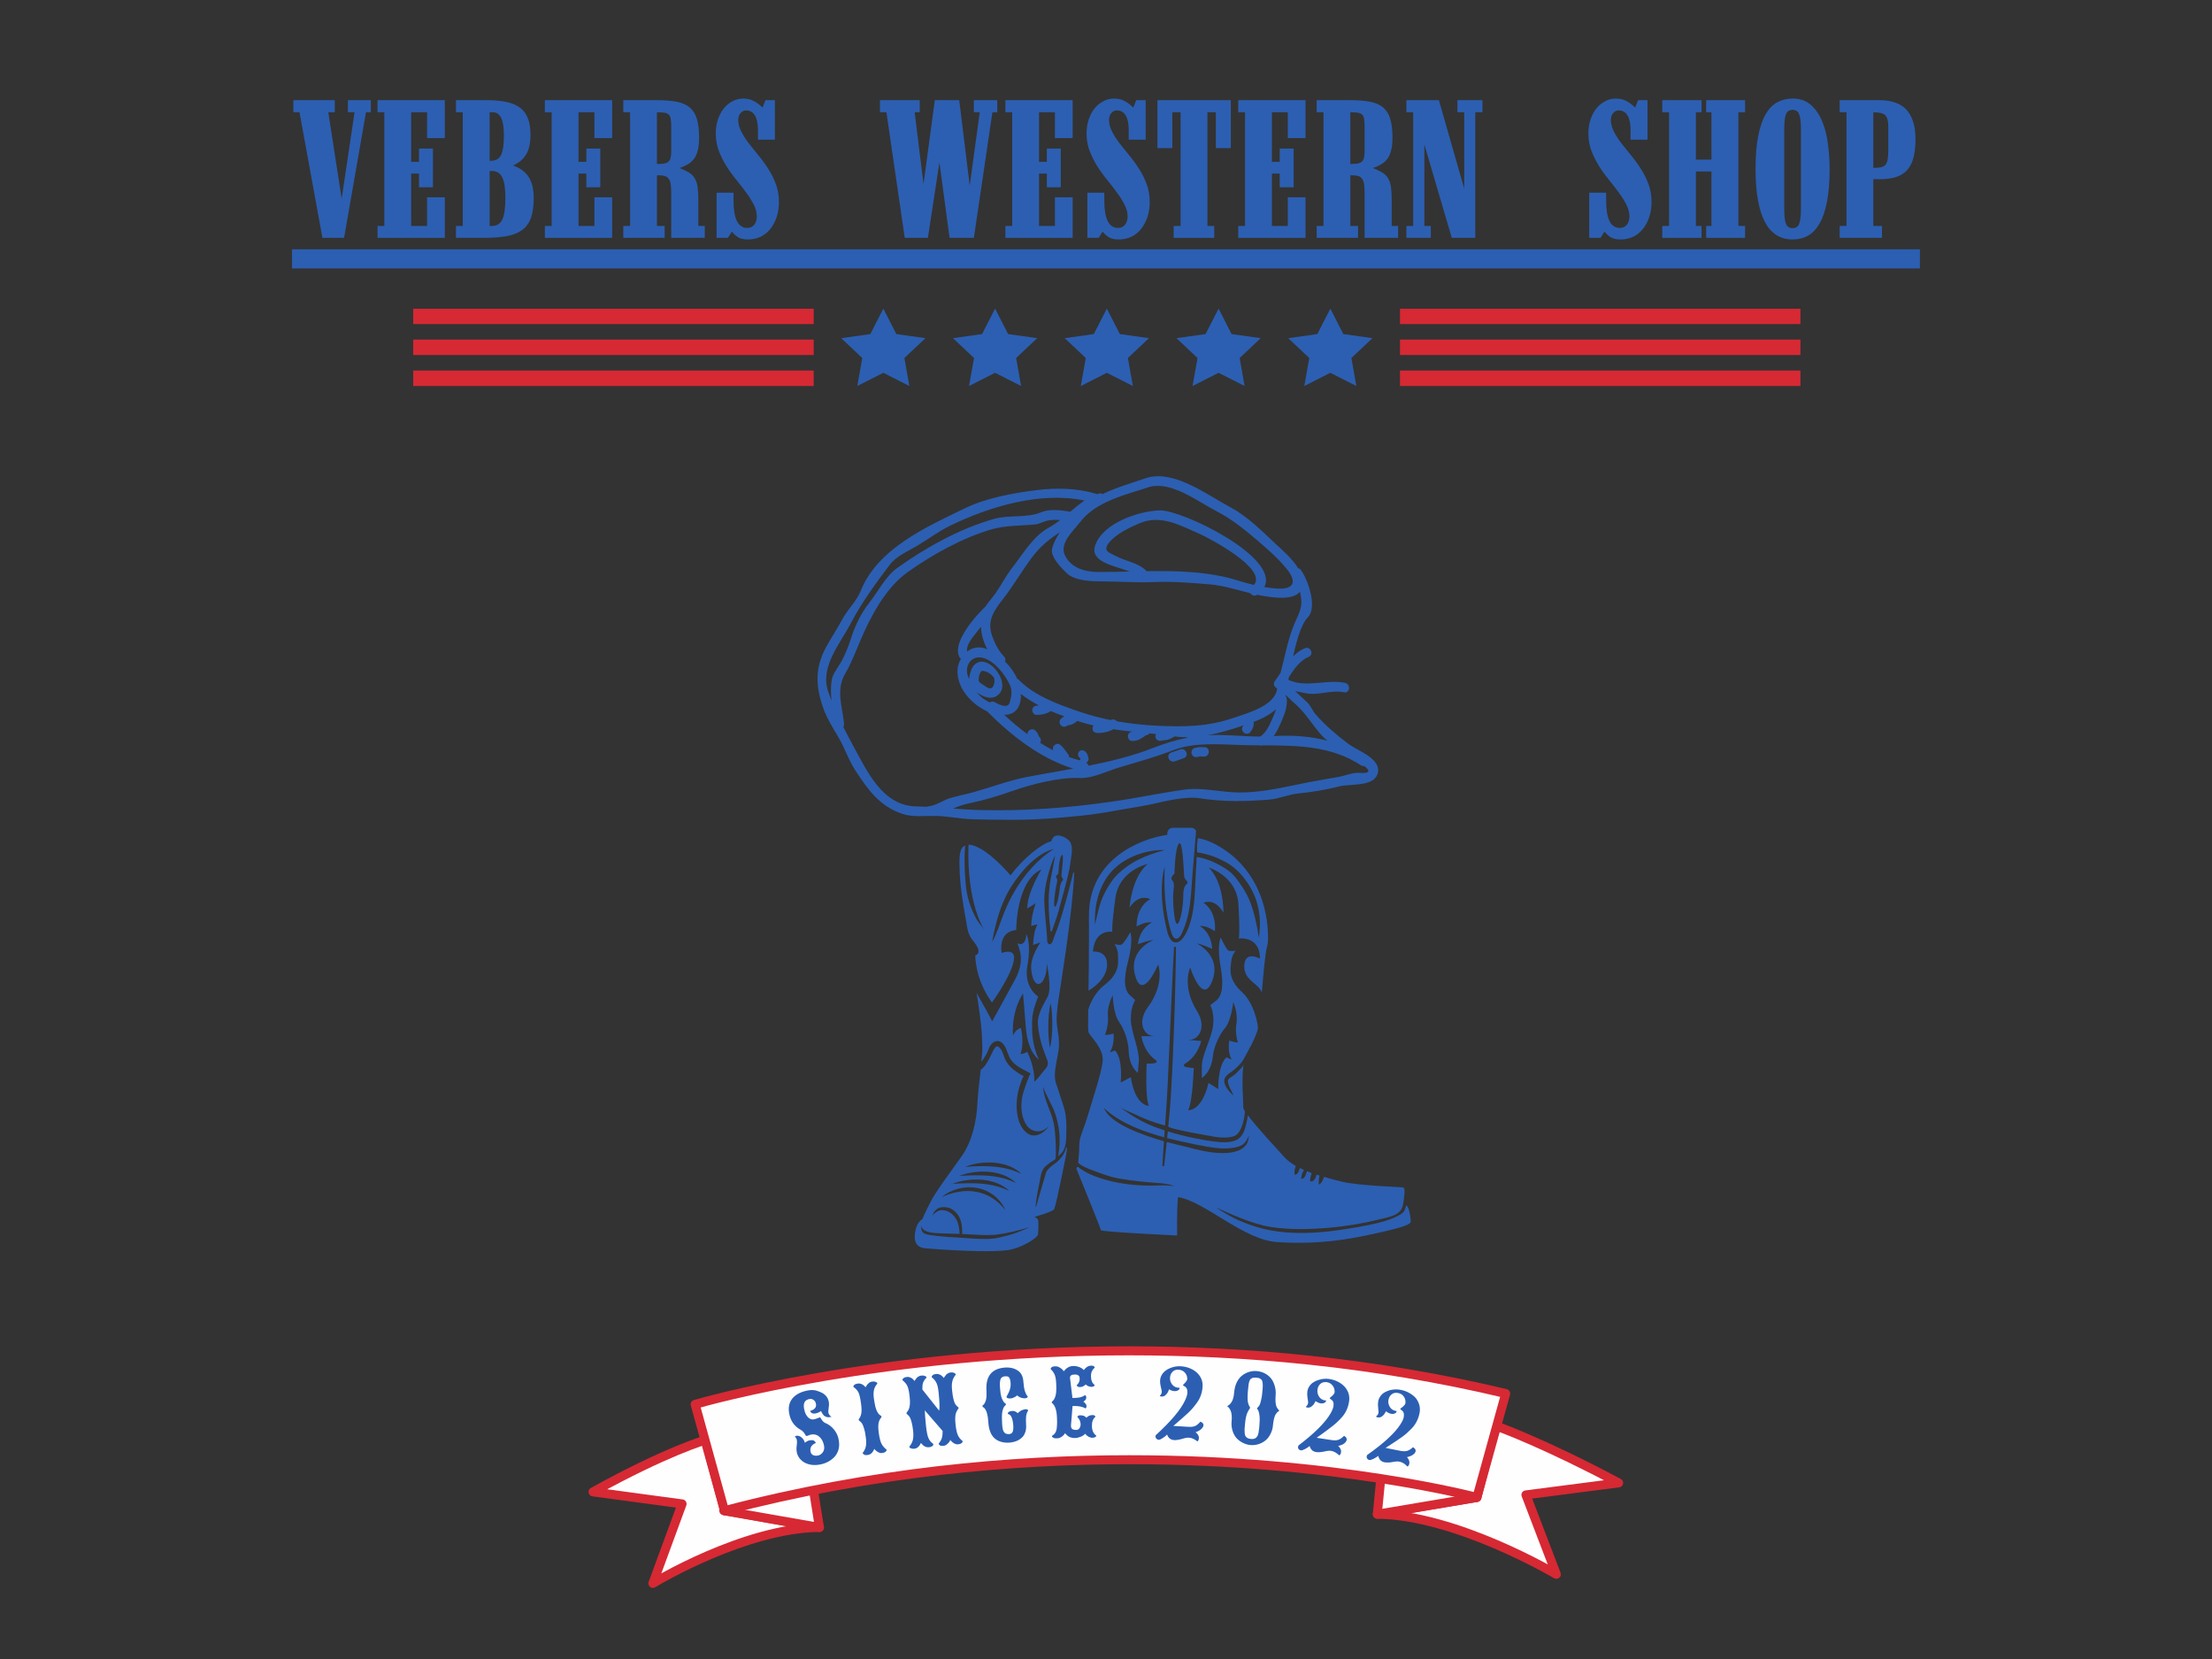 <svg version="1.2" preserveAspectRatio="xMidYMid meet" height="300" viewBox="0 0 300 225" zoomAndPan="magnify" width="400" xmlns:xlink="http://www.w3.org/1999/xlink" xmlns="http://www.w3.org/2000/svg"><rect x="0" y="0" width="300" height="225" fill="#333333" stroke="none"/><defs><clipPath id="c7568e5cf8"><path d="M 79.68 194 L 112 194 L 112 215.648 L 79.68 215.648 Z M 79.68 194"></path></clipPath><clipPath id="99a1dbd03c"><path d="M 186 192 L 220.68 192 L 220.68 215 L 186 215 Z M 186 192"></path></clipPath><clipPath id="d9167c3d9e"><path d="M 124 112.266 L 191.375 112.266 L 191.375 170 L 124 170 Z M 124 112.266"></path></clipPath><clipPath id="c954abdf1f"><path d="M 110 64 L 187 64 L 187 112 L 110 112 Z M 110 64"></path></clipPath><clipPath id="0c6352484c"><path d="M 139.125 47.305 L 197.789 91.586 L 160.738 140.672 L 102.074 96.391 Z M 139.125 47.305"></path></clipPath><clipPath id="7edc7952ce"><path d="M 139.125 47.305 L 197.789 91.586 L 160.738 140.672 L 102.074 96.391 Z M 139.125 47.305"></path></clipPath><clipPath id="77f0d55587"><path d="M 161 101 L 164 101 L 164 103 L 161 103 Z M 161 101"></path></clipPath><clipPath id="a77ad3e15d"><path d="M 139.125 47.305 L 197.789 91.586 L 160.738 140.672 L 102.074 96.391 Z M 139.125 47.305"></path></clipPath><clipPath id="cb06f6222a"><path d="M 139.125 47.305 L 197.789 91.586 L 160.738 140.672 L 102.074 96.391 Z M 139.125 47.305"></path></clipPath><clipPath id="441fe5d382"><path d="M 158 101 L 161 101 L 161 104 L 158 104 Z M 158 101"></path></clipPath><clipPath id="3e773b2a3b"><path d="M 139.125 47.305 L 197.789 91.586 L 160.738 140.672 L 102.074 96.391 Z M 139.125 47.305"></path></clipPath><clipPath id="2a8d698dcc"><path d="M 139.125 47.305 L 197.789 91.586 L 160.738 140.672 L 102.074 96.391 Z M 139.125 47.305"></path></clipPath><clipPath id="303c4f42fe"><path d="M 56 41.875 L 111 41.875 L 111 44 L 56 44 Z M 56 41.875"></path></clipPath><clipPath id="63feb2c467"><path d="M 56 50 L 111 50 L 111 52.375 L 56 52.375 Z M 56 50"></path></clipPath><clipPath id="013d4cbe0c"><path d="M 189 41.875 L 244.613 41.875 L 244.613 44 L 189 44 Z M 189 41.875"></path></clipPath><clipPath id="2966343f03"><path d="M 189 46 L 244.613 46 L 244.613 49 L 189 49 Z M 189 46"></path></clipPath><clipPath id="1f3b10b82f"><path d="M 189 50 L 244.613 50 L 244.613 52.375 L 189 52.375 Z M 189 50"></path></clipPath><clipPath id="a8c2075e6a"><path d="M 114 41.875 L 126 41.875 L 126 52.375 L 114 52.375 Z M 114 41.875"></path></clipPath><clipPath id="4f0b50d245"><path d="M 129 41.875 L 141 41.875 L 141 52.375 L 129 52.375 Z M 129 41.875"></path></clipPath><clipPath id="aff252bf17"><path d="M 144 41.875 L 156 41.875 L 156 52.375 L 144 52.375 Z M 144 41.875"></path></clipPath><clipPath id="323806cc89"><path d="M 159 41.875 L 171 41.875 L 171 52.375 L 159 52.375 Z M 159 41.875"></path></clipPath><clipPath id="9e4e5ee420"><path d="M 174 41.875 L 187 41.875 L 187 52.375 L 174 52.375 Z M 174 41.875"></path></clipPath></defs><g id="687bdf0993"><path d="M 95.699 195.301 C 95.699 195.301 90.453 196.781 80.426 202.336 L 92.508 203.965 L 88.547 214.746 C 88.547 214.746 100.848 207.254 111.133 207.16 L 98.258 204.883 L 95.699 195.301" style="stroke:none;fill-rule:evenodd;fill:#fefefe;fill-opacity:1;"></path><g clip-path="url(#c7568e5cf8)" clip-rule="nonzero"><path d="M 95.699 195.301 L 95.535 194.711 C 95.488 194.727 90.195 196.227 80.129 201.805 C 79.898 201.93 79.781 202.191 79.828 202.449 C 79.875 202.707 80.086 202.906 80.344 202.941 L 91.672 204.465 L 87.973 214.535 C 87.883 214.777 87.957 215.051 88.156 215.215 C 88.359 215.383 88.641 215.402 88.859 215.266 L 88.895 215.246 C 89.242 215.035 92.371 213.18 96.633 211.371 C 100.895 209.562 106.297 207.809 111.141 207.77 C 111.453 207.766 111.719 207.523 111.742 207.211 C 111.77 206.898 111.551 206.613 111.242 206.559 L 98.75 204.348 L 96.289 195.145 C 96.246 194.984 96.145 194.852 96 194.77 C 95.859 194.688 95.691 194.668 95.535 194.711 L 95.699 195.301 L 95.109 195.457 L 97.672 205.039 C 97.73 205.27 97.922 205.441 98.156 205.484 L 111.027 207.762 L 111.133 207.16 L 111.129 206.551 C 105.844 206.602 100.145 208.527 95.738 210.426 C 91.34 212.328 88.242 214.215 88.227 214.227 L 88.547 214.746 L 89.117 214.957 L 93.078 204.176 C 93.141 204 93.125 203.809 93.027 203.648 C 92.934 203.488 92.773 203.383 92.586 203.359 L 80.508 201.73 L 80.426 202.336 L 80.723 202.871 C 85.715 200.102 89.516 198.355 92.059 197.297 C 93.328 196.77 94.285 196.418 94.926 196.195 C 95.242 196.082 95.48 196.004 95.637 195.957 C 95.715 195.93 95.773 195.914 95.812 195.902 L 95.855 195.891 L 95.867 195.887 L 95.699 195.301 L 95.109 195.457 L 95.699 195.301" style="stroke:none;fill-rule:nonzero;fill:#d62934;fill-opacity:1;"></path></g><path d="M 111.133 207.16 L 110.293 201.887 C 110.293 201.887 102.805 203.355 98.156 204.883 C 98.156 204.883 104.117 205.93 111.133 207.16" style="stroke:none;fill-rule:evenodd;fill:#fefefe;fill-opacity:1;"></path><path d="M 111.133 207.16 L 111.738 207.062 L 110.895 201.789 C 110.867 201.625 110.777 201.48 110.641 201.383 C 110.508 201.289 110.34 201.254 110.176 201.285 C 110.172 201.285 108.297 201.656 105.832 202.215 C 103.371 202.777 100.324 203.527 97.969 204.305 C 97.699 204.391 97.527 204.645 97.547 204.926 C 97.57 205.207 97.777 205.434 98.051 205.484 C 98.055 205.484 98.426 205.547 99.094 205.664 C 101.098 206.016 105.766 206.836 111.027 207.762 C 111.223 207.793 111.422 207.73 111.562 207.594 C 111.703 207.457 111.77 207.258 111.738 207.062 L 111.133 207.16 L 111.242 206.559 C 104.223 205.328 98.262 204.281 98.262 204.281 L 98.156 204.883 L 98.348 205.461 C 100.637 204.711 103.66 203.961 106.105 203.406 C 107.324 203.129 108.402 202.895 109.176 202.734 C 109.562 202.656 109.871 202.59 110.082 202.551 C 110.297 202.504 110.41 202.484 110.41 202.484 L 110.293 201.887 L 109.691 201.98 L 110.531 207.254 L 111.133 207.16 L 111.242 206.559 L 111.133 207.16" style="stroke:none;fill-rule:nonzero;fill:#d62934;fill-opacity:1;"></path><path d="M 202.848 193.375 C 202.848 193.375 209.094 195.555 219.527 201.117 L 206.953 202.738 L 211.082 213.52 C 211.082 213.52 197.504 205.457 186.797 205.367 L 200.301 203.09 L 202.848 193.375" style="stroke:none;fill-rule:evenodd;fill:#fefefe;fill-opacity:1;"></path><g clip-path="url(#99a1dbd03c)" clip-rule="nonzero"><path d="M 202.848 193.375 L 202.648 193.953 C 202.648 193.953 202.668 193.961 202.715 193.977 C 203.414 194.227 209.488 196.457 219.238 201.652 L 219.527 201.117 L 219.449 200.512 L 206.875 202.137 C 206.688 202.16 206.527 202.266 206.43 202.426 C 206.332 202.586 206.316 202.781 206.383 202.957 L 210.512 213.738 L 211.082 213.52 L 211.391 212.996 C 211.375 212.984 207.965 210.961 203.195 208.914 C 198.422 206.875 192.301 204.805 186.801 204.754 L 186.797 205.367 L 186.898 205.969 L 200.402 203.691 C 200.641 203.648 200.832 203.473 200.891 203.242 L 203.438 193.531 L 202.848 193.375 L 202.648 193.953 L 202.848 193.375 L 202.258 193.223 L 199.812 202.551 L 186.695 204.762 C 186.383 204.816 186.164 205.098 186.188 205.414 C 186.215 205.73 186.477 205.973 186.793 205.977 C 191.996 206.016 198.023 208.023 202.715 210.035 C 205.062 211.043 207.078 212.047 208.508 212.797 C 209.223 213.172 209.789 213.488 210.176 213.703 C 210.371 213.812 210.52 213.898 210.621 213.957 C 210.668 213.988 210.707 214.008 210.734 214.023 L 210.77 214.043 C 210.992 214.176 211.273 214.152 211.473 213.988 C 211.672 213.82 211.742 213.543 211.648 213.301 L 207.801 203.246 L 219.605 201.719 C 219.867 201.688 220.082 201.488 220.129 201.227 C 220.176 200.965 220.047 200.703 219.812 200.578 C 209.348 195 203.074 192.809 203.051 192.801 C 202.887 192.746 202.711 192.758 202.562 192.84 C 202.41 192.918 202.301 193.059 202.258 193.223 L 202.848 193.375" style="stroke:none;fill-rule:nonzero;fill:#d62934;fill-opacity:1;"></path></g><path d="M 186.797 205.367 L 187.293 200.273 C 187.293 200.273 197.43 202.184 200.301 203.09 C 200.301 203.09 194.105 204.129 186.797 205.367" style="stroke:none;fill-rule:evenodd;fill:#fefefe;fill-opacity:1;"></path><path d="M 186.797 205.367 L 187.402 205.426 L 187.898 200.332 L 187.293 200.273 L 187.18 200.871 C 187.18 200.871 187.336 200.902 187.617 200.953 C 188.605 201.145 191.117 201.629 193.695 202.164 C 194.98 202.434 196.285 202.715 197.418 202.977 C 198.551 203.234 199.523 203.48 200.117 203.668 L 200.301 203.09 L 200.203 202.484 C 200.203 202.484 194.004 203.531 186.695 204.762 L 186.797 205.367 L 187.402 205.426 L 186.797 205.367 L 186.898 205.969 C 190.551 205.352 193.926 204.781 196.391 204.363 C 197.621 204.156 198.625 203.988 199.32 203.871 C 200.016 203.754 200.402 203.691 200.402 203.691 C 200.68 203.641 200.891 203.41 200.91 203.129 C 200.93 202.852 200.754 202.59 200.484 202.508 C 199.73 202.27 198.555 201.98 197.191 201.672 C 193.109 200.75 187.41 199.672 187.402 199.672 C 187.234 199.641 187.062 199.68 186.926 199.785 C 186.789 199.887 186.703 200.043 186.684 200.215 L 186.188 205.309 C 186.172 205.496 186.242 205.684 186.383 205.812 C 186.52 205.941 186.711 205.996 186.898 205.969 L 186.797 205.367" style="stroke:none;fill-rule:nonzero;fill:#d62934;fill-opacity:1;"></path><path d="M 98.258 204.883 L 94.277 190.461 C 94.277 190.461 146.117 175.16 204.211 189 L 200.301 203.09 C 200.301 203.09 153.223 190.461 98.258 204.883" style="stroke:none;fill-rule:evenodd;fill:#fefefe;fill-opacity:1;"></path><path d="M 98.258 204.883 L 98.848 204.719 L 94.867 190.301 L 94.277 190.461 L 94.449 191.047 C 94.449 191.047 94.473 191.043 94.52 191.027 C 95.957 190.613 120.016 183.812 153.145 183.816 C 168.605 183.816 186.035 185.293 204.07 189.59 L 204.211 189 L 203.621 188.836 L 199.715 202.926 L 200.301 203.09 L 200.461 202.5 C 200.422 202.488 181.301 197.363 153.188 197.363 C 137.133 197.363 118.145 199.035 98.105 204.293 L 98.258 204.883 L 98.848 204.719 L 98.258 204.883 L 98.414 205.473 C 118.332 200.246 137.219 198.582 153.188 198.582 C 167.172 198.582 178.918 199.855 187.164 201.133 C 191.289 201.77 194.539 202.406 196.754 202.883 C 197.863 203.121 198.715 203.32 199.281 203.461 C 199.57 203.531 199.785 203.586 199.93 203.621 C 200.004 203.641 200.059 203.652 200.09 203.664 L 200.145 203.676 C 200.469 203.766 200.801 203.574 200.891 203.25 L 204.797 189.16 C 204.84 189 204.82 188.828 204.734 188.688 C 204.652 188.547 204.512 188.441 204.352 188.402 C 186.207 184.082 168.68 182.594 153.145 182.594 C 118.777 182.594 94.141 189.867 94.105 189.879 C 93.785 189.973 93.602 190.305 93.691 190.625 L 97.672 205.043 C 97.762 205.367 98.094 205.555 98.414 205.473 L 98.258 204.883" style="stroke:none;fill-rule:nonzero;fill:#d62934;fill-opacity:1;"></path><g clip-path="url(#d9167c3d9e)" clip-rule="nonzero"><path d="M 144.574 155.582 C 144.551 155.965 144.395 156.246 144.352 156.336 C 144.184 156.715 143.879 157.059 143.594 157.359 C 143.047 157.934 142.082 158.332 141.836 159.141 C 141.586 159.973 141.352 160.809 141.105 161.641 C 140.902 162.316 140.707 162.996 140.516 163.68 L 140.449 163.668 C 140.496 162.957 140.617 162.254 140.742 161.555 C 140.812 161.207 140.883 160.859 140.957 160.512 C 141.109 159.82 141.137 159.02 141.574 158.43 C 141.801 158.129 142.137 157.891 142.434 157.664 C 142.586 157.551 142.902 157.391 143.133 157.223 C 143.25 157.133 143.242 153.766 142.883 152.207 C 142.504 150.562 141.57 149.105 141.465 147.391 C 141.914 148.668 142.691 149.797 143.121 151.074 C 143.508 152.234 143.723 153.488 143.707 154.711 C 143.707 155.434 143.641 156.156 143.492 156.859 C 143.512 156.762 143.793 156.566 143.871 156.496 C 144.66 155.723 144.605 154.395 144.625 153.375 C 144.648 152.305 144.605 151.191 144.281 150.164 C 143.625 148.07 143.324 147.234 143.324 147.234 C 142.609 145.5 143.625 143.348 143.625 141.617 C 143.625 139.883 143.207 139.285 143.324 137.609 C 143.445 135.938 143.562 135.758 144.582 128.762 C 145.145 124.879 145.574 120.914 145.695 118.406 C 145.699 118.316 145.57 118.301 145.551 118.387 C 145.367 119.117 145.078 120.262 144.898 120.945 C 144.316 123.039 143.91 124.73 143.012 126.953 C 142.902 127.223 142.652 128.441 142.152 127.961 C 141.965 127.777 142.023 127.34 142.008 127.098 C 141.969 126.609 141.918 126.121 141.883 125.629 C 141.805 124.496 141.652 123.359 141.629 122.227 C 141.605 121.207 141.805 119.992 142.059 119.012 C 142.336 117.965 142.637 116.871 143.109 116.016 C 142.922 117.082 142.703 118.145 142.5 119.207 C 142.258 120.484 142.199 121.789 142.234 123.09 C 142.254 123.758 142.297 124.422 142.352 125.086 C 142.375 125.402 142.434 125.746 142.473 126.254 C 142.48 126.363 142.633 126.379 142.664 126.277 C 142.938 125.422 143.289 124.562 143.527 123.691 C 144.816 118.973 145.023 118.203 145.176 116.984 C 145.281 116.117 145.676 114.645 144.938 113.953 C 144.543 113.586 143.699 113.152 143.145 113.363 C 142.746 113.512 142.562 114.105 142.562 114.105 L 142.582 114.105 C 142.477 114.129 142.387 114.152 142.309 114.18 C 141.242 114.508 138.82 116.332 137.059 118.719 L 137.02 118.684 C 137.02 118.684 134.859 116.117 132.922 115.074 C 132.082 114.621 131.664 114.551 131.359 114.57 C 131.359 114.57 130.91 121.812 133.531 126.191 C 133.242 125.688 132.781 125.254 132.484 124.734 C 131.637 123.25 131.109 121.605 130.969 119.906 C 130.66 116.172 130.926 114.641 130.906 114.656 C 130.699 114.82 130.555 114.809 130.41 115.113 C 130.055 115.863 130.117 116.883 130.137 117.688 C 130.195 120.02 130.551 122.328 130.973 124.617 C 131.148 125.559 131.203 126.527 131.762 127.309 C 132.098 127.781 133.375 129.141 132.273 129.586 C 132.273 129.586 132.199 132.738 134.531 135.965 C 134.531 135.965 137.34 132.117 137.527 130.02 C 137.656 128.539 135.852 129.242 135.852 129.242 C 135.852 129.242 135.254 126.371 137.824 126.133 C 137.824 126.133 137.785 119.469 141.25 117.914 C 141.25 117.914 139.32 120.992 139.32 123.203 C 139.32 123.203 140.188 122.711 140.457 122.488 C 140.023 123.828 139.859 124.816 139.859 125.594 C 139.859 125.594 140.379 125.379 140.695 125.414 C 140.27 126.152 140.207 126.977 140.098 128.164 L 141.113 127.809 C 141.113 127.809 139.68 129.781 139.859 131.512 C 140.035 133.246 140.754 133.965 141.41 133.066 C 142.07 132.172 141.949 130.617 141.949 130.617 C 141.949 130.617 142.727 134.023 142.07 135.219 C 141.41 136.414 140.688 137.691 140.754 138.805 C 140.887 141.066 141.742 142.992 142.012 143.707 C 142.227 144.289 142.059 144.68 141.758 145.008 C 141.238 145.566 140.906 146.191 140.27 146.703 C 140.371 144.648 139.305 142.633 139.305 142.633 C 139.098 142.879 138.398 142.961 138.398 142.961 C 138.953 141.461 138.461 139.422 138.461 139.422 C 137.656 139.629 137.391 140.473 137.391 140.473 C 137.141 136.996 138.746 134.73 138.746 134.73 C 138.746 134.73 138.852 136.09 139.137 139.465 C 139.426 142.836 140.906 143.703 140.906 143.703 C 139.898 141.582 139.961 139.75 139.98 138.375 C 140.004 136.984 140.805 135.164 140.805 135.164 C 140.805 135.164 138.789 133.949 139.344 130.926 C 139.898 127.902 139.199 126.688 139.199 126.688 C 139.078 128.602 137.984 127.922 137.984 127.922 C 138.285 128.758 138.996 130.348 137.707 132.77 C 136.875 134.328 134.551 138.539 134.551 138.539 C 134.426 138.16 133.18 135.945 132.441 134.641 C 132.527 135.121 132.637 135.824 132.805 137.012 C 133.223 140 133.164 140.539 133.223 141.855 C 133.25 142.422 133.219 142.824 133.09 144.031 C 133.09 144.031 133.785 143.125 134.07 142.312 C 134.473 141.16 135.555 140.695 136.258 141.871 C 136.625 142.496 136.723 143.215 137.164 143.801 C 137.77 144.602 138.629 144.973 139.488 145.426 C 139.594 145.48 139.699 145.535 139.801 145.59 C 139.648 145.508 138.758 148.203 138.711 148.422 C 138.605 148.855 138.551 149.297 138.527 149.738 C 138.48 150.672 138.68 151.828 139.234 152.609 C 139.992 153.676 141.402 153.719 142.234 152.695 C 141.691 153.699 140.336 154.387 139.387 153.742 C 137.805 152.668 137.695 149.992 138.039 148.281 C 138.199 147.488 138.477 146.648 138.836 145.898 C 138.629 145.91 138.145 145.543 137.98 145.441 C 137.32 145.027 136.746 144.477 136.383 143.781 C 136.055 143.156 136.016 142.434 135.434 141.973 C 134.75 141.422 134.363 144.113 133.008 145.102 C 132.84 146.691 132.633 148.137 132.566 149.566 C 132.445 152.078 131.848 154.766 130.473 156.738 C 129.098 158.711 127.004 161.461 126.23 162.957 C 125.453 164.449 125.094 165.348 125.094 165.348 C 125.094 165.348 124.375 165.707 124.137 166.961 C 123.898 168.215 124.16 169.176 125.477 169.297 C 126.793 169.414 133.852 169.953 136.75 169.531 C 138.5 169.277 140.742 167.898 140.785 167.402 C 140.836 166.773 140.844 166.066 140.824 165.652 C 140.816 165.438 140.691 165.246 140.5 165.148 L 140.289 165.039 C 140.289 165.039 142.84 164.336 142.984 163.969 C 143.285 163.195 144.699 156.262 144.699 155.902 C 144.699 155.715 144.637 155.625 144.574 155.582 Z M 143.543 118.5 C 143.543 118.5 143.613 116.363 143.996 115.98 C 144.383 115.598 143.957 118.375 143.957 118.723 C 143.957 119.074 144.285 119.191 144.152 119.371 C 144.02 119.551 143.82 119.695 143.715 120.617 C 143.613 121.539 143.332 122.996 143.066 122.965 C 142.805 122.934 143.109 120.672 143.312 119.875 C 143.516 119.082 143.246 119.129 143.227 118.93 C 143.211 118.734 143.543 118.5 143.543 118.5 Z M 140.004 117.613 C 138.25 119.516 136.902 121.848 136.02 124.191 C 135.57 125.391 135.105 126.832 134.559 127.754 C 134.695 126.914 134.809 126.43 134.941 125.871 C 135.102 125.188 135.285 124.512 135.5 123.844 C 135.934 122.52 136.5 121.234 137.266 120.066 C 138.57 118.074 140.562 115.766 142.945 115.121 C 141.867 115.809 140.883 116.656 140.004 117.613 Z M 142.254 137.562 C 142.305 137.059 142.367 136.551 142.484 136.047 C 142.59 136.551 142.641 137.059 142.676 137.566 C 142.711 138.07 142.723 138.578 142.715 139.086 C 142.711 139.594 142.684 140.098 142.641 140.605 C 142.59 141.109 142.527 141.613 142.41 142.117 C 142.301 141.609 142.254 141.102 142.215 140.594 C 142.184 140.09 142.172 139.582 142.18 139.078 C 142.184 138.57 142.211 138.066 142.254 137.562 Z M 132.848 157.746 C 134.188 157.562 135.566 157.66 136.836 158.133 C 137.469 158.379 138.059 158.742 138.539 159.203 C 137.93 158.926 137.332 158.695 136.707 158.535 C 135.465 158.219 134.16 158.141 132.879 158.16 C 132.23 158.172 131.578 158.203 130.914 158.246 C 131.527 157.984 132.188 157.836 132.848 157.746 Z M 132.07 158.984 C 133.414 158.801 134.824 158.887 136.102 159.371 C 136.738 159.617 137.336 159.98 137.824 160.441 C 137.207 160.164 136.602 159.93 135.973 159.773 C 134.715 159.457 133.395 159.379 132.102 159.402 C 131.445 159.41 130.785 159.441 130.113 159.484 C 130.738 159.223 131.402 159.074 132.07 158.984 Z M 131.137 160.059 C 132.48 159.875 133.891 159.961 135.164 160.445 C 135.805 160.691 136.402 161.055 136.891 161.516 C 136.273 161.238 135.668 161.008 135.039 160.848 C 133.781 160.531 132.461 160.453 131.168 160.477 C 130.512 160.484 129.852 160.516 129.18 160.559 C 129.805 160.297 130.469 160.148 131.137 160.059 Z M 129.938 161.223 C 131.598 160.773 133.434 161.062 134.797 162.129 C 135.465 162.652 136.016 163.324 136.332 164.09 C 135.824 163.441 135.219 162.898 134.555 162.473 C 133.227 161.617 131.574 161.367 130.027 161.633 C 129.246 161.766 128.469 162.008 127.723 162.359 C 128.352 161.816 129.125 161.445 129.938 161.223 Z M 137.777 167.215 C 136.969 167.496 136.168 167.703 135.332 167.879 C 134.195 168.117 132.93 168.031 131.777 167.965 C 131.328 167.941 129.715 167.82 129.508 167.816 C 128.285 167.781 126.484 167.566 125.828 167.445 C 124.828 167.262 124.941 166.586 124.961 166.25 C 125.148 167.301 126.934 167.227 127.824 167.281 C 127.824 167.281 129.992 167.336 130.148 167.348 C 130.137 167.348 130.148 166.375 129.828 165.645 C 129.477 164.836 128.742 164.168 127.832 164.125 C 127.227 164.098 126.789 164.484 126.41 164.91 C 126.52 164.789 126.562 164.555 126.656 164.414 C 126.766 164.254 126.895 164.105 127.051 163.988 C 127.426 163.711 127.883 163.688 128.332 163.734 C 128.492 163.77 128.66 163.789 128.816 163.855 C 129.781 164.262 130.309 165.18 130.441 166.188 C 130.496 166.578 130.504 166.969 130.48 167.359 C 130.922 167.387 131.363 167.41 131.801 167.43 C 132.809 167.477 133.816 167.555 134.824 167.473 C 135.797 167.391 136.754 167.184 137.703 166.961 C 138.352 166.809 139 166.645 139.625 166.402 C 139.051 166.754 138.41 166.988 137.777 167.215 Z M 145.242 114.332 C 145.238 114.32 145.234 114.309 145.227 114.301 C 145.234 114.312 145.238 114.32 145.242 114.332 Z M 190.906 163.672 C 190.844 163.59 190.77 163.523 190.695 163.469 C 190.586 163.934 190.539 164.395 189.848 164.758 C 189.16 165.113 188.312 165.688 184.246 166.406 C 181.594 166.871 178.965 167.246 176.27 167.219 C 174.93 167.211 173.582 167.098 172.258 166.855 C 170.938 166.598 169.645 166.207 168.414 165.676 C 167.148 165.176 165.844 164.371 164.902 163.754 C 166.805 164.59 169.738 165.996 172.336 166.402 C 174.938 166.812 177.602 166.734 180.23 166.512 C 182.582 166.312 184.969 165.91 187.258 165.336 C 188.109 165.121 189.312 164.926 189.91 164.215 C 190.297 163.75 190.363 162.996 190.422 162.41 C 190.441 162.219 190.621 161.094 190.309 161.043 C 189.949 160.984 184.152 160.805 182 160.266 C 181.277 160.086 180.527 159.906 179.547 159.613 C 179.578 159.746 179.195 160.641 178.859 160.629 C 178.848 160.242 178.844 159.824 178.961 159.453 C 178.859 159.406 178.734 159.348 178.543 159.312 C 178.504 159.559 178.273 160.375 177.695 160.207 C 177.652 159.875 177.785 159.438 177.898 159.105 C 177.652 158.984 177.512 158.941 177.254 158.84 C 177.105 159.27 176.973 159.918 176.469 159.875 C 176.5 159.352 176.629 159.043 176.852 158.684 C 176.68 158.582 176.484 158.504 176.297 158.414 C 176.199 158.668 176.148 158.863 176.105 158.941 C 176.004 159.137 175.828 159.297 175.609 159.336 C 175.457 158.832 175.68 158.418 175.727 158.117 C 175.133 157.781 174.613 157.402 174.23 156.977 C 173.02 155.633 170.438 152.883 169.242 151.258 C 169.195 151.605 169.133 151.949 169.055 152.293 C 168.836 153.238 168.559 154.258 167.57 154.66 C 166.707 155.012 165.629 154.934 164.742 154.824 C 163.816 154.715 162.898 154.547 161.984 154.363 C 160.773 154.109 159.566 153.809 158.383 153.445 C 158.352 153.746 158.32 154.051 158.293 154.355 C 159.582 154.668 160.875 154.961 162.176 155.23 C 163.062 155.414 163.957 155.566 164.852 155.684 C 166.059 155.844 167.93 155.785 168.676 155.125 C 169.008 154.832 169.211 154.406 169.387 153.988 C 169.355 154.441 169.254 154.984 168.945 155.348 C 167.992 156.453 166.141 156.445 164.828 156.336 C 162.992 156.18 161.176 155.574 159.395 155.176 L 158.238 154.883 C 158.129 155.945 158.016 157.012 157.895 158.074 C 157.887 158.141 157.828 158.191 157.758 158.184 C 157.695 158.176 157.645 158.117 157.648 158.051 C 157.711 156.961 157.781 155.871 157.855 154.777 C 157.484 154.672 157.109 154.566 156.738 154.445 C 154.32 153.672 150.508 152.273 149.723 150.281 C 150.977 151.48 152.719 152.414 154.332 153.07 C 155.168 153.41 156.027 153.695 156.891 153.961 L 157.895 154.246 C 157.914 153.934 157.938 153.625 157.961 153.312 C 157.508 153.164 157.055 153.008 156.609 152.84 C 154.871 152.184 153.242 151.184 151.773 150.055 C 152.367 150.508 153.238 150.793 153.914 151.117 C 154.852 151.57 155.805 151.977 156.801 152.289 C 157.203 152.418 157.602 152.539 158.008 152.652 C 158.055 151.992 158.105 151.332 158.152 150.676 C 158.332 148.227 158.422 145.758 158.539 143.301 L 158.863 135.914 C 158.977 133.453 159.086 130.988 159.219 128.527 C 159.223 128.449 159.285 128.391 159.363 128.395 C 159.438 128.398 159.496 128.461 159.496 128.535 C 159.465 131 159.406 133.465 159.336 135.93 L 159.281 137.777 L 159.215 139.629 L 159.07 143.324 C 159.023 144.555 158.953 145.785 158.887 147.02 C 158.816 148.25 158.75 149.48 158.645 150.715 C 158.578 151.402 158.516 152.09 158.445 152.773 C 158.418 153.105 164.508 154.133 164.836 154.188 C 165.598 154.316 166.609 154.348 167.379 154.086 C 168.586 153.672 168.887 150.793 168.832 150.711 C 168.637 150.402 168.602 150.234 168.609 150.105 C 168.656 149.5 168.344 146.492 168.648 144.391 C 168.609 144.652 168.102 145.094 167.926 145.285 C 167.734 145.5 167.492 145.715 167.254 145.895 C 167.039 146.051 166.68 146.195 166.566 146.453 C 166.477 146.664 166.578 146.957 166.645 147.16 C 166.809 147.66 167.113 148.098 167.301 148.582 C 166.77 148.148 165.969 147.254 166.047 146.5 C 166.098 145.973 166.633 145.633 167.023 145.355 C 167.512 145.004 167.941 144.605 168.324 144.148 C 168.656 143.75 168.836 143.312 169.09 142.871 C 170.012 141.258 170.535 139.984 170.598 139.496 C 170.652 139.027 170.109 136.066 168.453 134.562 C 166.484 132.773 166.898 131.359 166.973 130.457 C 167.043 129.559 167.574 128.938 167.574 128.938 C 167.574 128.938 166.902 129.062 166.609 128.922 C 166.32 128.777 165.547 127.145 165.547 127.145 C 165.547 127.145 165.031 128.312 165.535 131.066 C 166.035 133.824 165.691 135.125 164.918 135.727 C 164.145 136.328 164.145 136.328 164.145 136.328 C 164.145 136.328 164.727 137.34 164.527 139.074 C 164.328 140.809 163.004 143.055 162.996 144.625 C 162.992 146.195 162.992 146.195 162.992 146.195 C 162.992 146.195 164.254 145.512 164.496 143.238 C 164.617 142.098 165.262 140.461 166.129 139.445 C 166.996 138.426 167.258 135.914 167.258 135.914 C 167.258 135.914 167.926 137.355 167.691 138.785 C 167.457 140.215 167.902 141.398 167.902 141.398 C 167.305 141.348 166.719 141.121 166.719 141.121 C 166.453 142.91 167.055 143.684 167.055 143.684 C 166.816 143.664 166.355 143.387 166.355 143.387 C 165.121 144.492 165.227 147.699 165.227 147.699 L 163.902 146.871 C 162.984 150.781 161.133 150.57 161.133 150.57 C 161.762 149.477 161.895 144.84 161.895 144.84 C 161.895 144.84 159.844 144.793 160.797 144.207 C 162.5 143.156 162.91 141.18 162.91 141.18 L 161.051 141.027 C 162.73 141.164 163.613 139.184 162.387 137.211 C 160.215 133.738 161.418 131.219 161.418 131.219 C 161.418 131.219 163.105 136.484 164.41 133.027 C 165.715 129.574 162.34 127.973 162.34 127.973 C 162.707 127.941 164.398 128.684 164.398 128.684 C 164.281 126.379 162.715 125.59 162.715 125.59 C 163.629 125.48 164.77 126.297 164.77 126.297 C 165 123.418 163.207 122.43 163.207 122.43 C 164.949 121.785 165.938 123.797 165.938 123.797 C 165.832 119.082 163.895 117.656 163.895 117.656 C 163.895 117.656 167.73 118.75 167.961 122.633 C 168.191 126.512 168.012 127.281 168.012 127.281 C 168.012 127.281 170.891 126.883 170.883 130.02 C 170.883 130.02 168.805 128.836 168.754 131.008 C 168.703 132.988 170.699 133.336 171.133 134.609 C 171.133 134.617 171.133 134.629 171.133 134.637 C 171.344 132.094 171.59 129.219 171.84 128.406 C 172.016 127.816 171.98 127.125 171.961 126.523 C 171.922 125.363 171.746 124.203 171.461 123.082 C 170.676 120.016 168.965 117.301 166.367 115.457 C 165.207 114.633 163.883 113.91 162.461 113.672 C 162.344 114.301 162.32 114.957 162.359 115.598 C 164.227 115.898 165.234 116.398 166.156 116.879 C 167.438 117.547 168.457 118.621 169.234 119.797 C 170.012 120.977 170.465 122.09 170.715 123.453 C 170.918 124.594 170.945 125.664 170.727 127.176 C 170.125 123.059 169.215 121.391 168.484 120.289 C 167.918 119.434 167.309 118.559 166.461 117.977 C 164.172 116.395 162.277 116.227 162.305 116.227 C 162.258 117.035 162.234 117.43 162.188 118.234 C 162.027 120.906 162.121 123.91 160.941 126.387 C 160.668 126.961 160.027 128.062 159.219 127.773 C 158.547 127.535 158.312 126.379 158.176 125.785 C 157.094 121.141 157.734 118.164 157.961 117.586 C 157.918 119.027 157.805 122.539 158.633 125.66 C 158.73 126.027 158.965 127.227 159.438 127.305 C 160 127.398 160.312 126.535 160.473 126.141 C 160.781 125.402 161.02 124.645 161.184 123.863 C 161.547 122.105 161.586 120.305 161.734 118.523 C 161.852 117.055 161.973 115.586 162.098 114.121 C 162.137 113.645 162.18 113.168 162.219 112.691 C 162.102 112.441 161.852 112.266 161.555 112.266 L 159.062 112.266 C 158.68 112.266 158.363 112.555 158.328 112.934 C 158.32 113.023 158.312 113.121 158.305 113.227 C 154.57 113.754 147.641 116.582 147.688 124.219 C 147.719 128.488 147.629 134.5 147.629 134.363 C 148.215 134.012 150.039 132.781 150.141 130.977 C 150.258 128.824 148.227 129.062 148.227 129.062 C 148.465 125.953 150.855 126.371 150.855 126.371 C 150.855 126.371 150.738 125.594 151.277 121.77 C 151.812 117.945 155.699 117.168 155.699 117.168 C 155.699 117.168 153.668 118.422 153.188 123.086 C 153.188 123.086 154.324 121.172 156 121.949 C 156 121.949 154.145 122.785 154.145 125.656 C 154.145 125.656 155.34 124.938 156.238 125.117 C 156.238 125.117 154.625 125.773 154.324 128.047 C 154.324 128.047 156.059 127.449 156.418 127.508 C 156.418 127.508 152.949 128.824 153.965 132.352 C 154.98 135.875 157.074 130.797 157.074 130.797 C 157.074 130.797 158.066 133.387 155.641 136.652 C 154.266 138.508 154.98 140.539 156.656 140.539 L 154.805 140.539 C 154.805 140.539 155.051 142.531 156.656 143.707 C 157.551 144.363 155.52 144.246 155.52 144.246 C 155.52 144.246 155.281 148.848 155.82 149.984 C 155.82 149.984 153.965 150.043 153.367 146.098 L 151.992 146.816 C 151.992 146.816 152.352 143.648 151.215 142.453 C 151.215 142.453 150.738 142.691 150.5 142.691 C 150.5 142.691 151.156 141.973 151.035 140.18 C 151.035 140.18 150.438 140.359 149.84 140.359 C 149.84 140.359 150.379 139.223 150.262 137.789 C 150.141 136.355 150.918 134.98 150.918 134.98 C 150.918 134.98 150.977 137.492 151.754 138.566 C 152.531 139.645 153.039 141.316 153.07 142.453 C 153.129 144.723 154.324 145.5 154.324 145.5 C 154.324 145.5 154.324 145.5 154.445 143.945 C 154.562 142.391 153.43 140.062 153.367 138.328 C 153.309 136.594 153.965 135.637 153.965 135.637 C 153.965 135.637 153.965 135.637 153.25 134.98 C 152.531 134.324 152.293 133.008 153.008 130.316 C 153.727 127.629 153.309 126.434 153.309 126.434 C 153.309 126.434 152.41 127.984 152.113 128.105 C 151.812 128.227 151.156 128.047 151.156 128.047 C 151.156 128.047 151.633 128.703 151.633 129.602 C 151.633 130.496 151.934 131.93 149.84 133.547 C 148.496 134.586 147.867 136.039 147.59 136.941 C 147.562 138.719 147.559 139.789 147.629 140 C 147.809 140.539 149.781 142.215 149.543 144.008 C 149.305 145.801 148.168 149.148 147.57 151.18 C 146.973 153.211 146.375 154.168 146.375 155.305 C 146.375 156.18 146.281 157.145 146.23 157.68 C 146.477 158.008 147.145 158.348 148.398 158.805 C 149.582 159.238 150.508 159.613 151.758 159.832 C 153.641 160.168 155.547 160.34 157.457 160.477 C 158.105 160.516 158.75 160.668 159.352 160.891 C 158.715 160.797 158.082 160.734 157.449 160.766 C 154.531 160.918 151.344 160.598 148.594 159.566 C 147.84 159.285 147.109 158.926 146.453 158.457 C 146.391 158.41 146.223 158.238 146.145 158.254 C 146.012 158.285 145.969 158.465 146.012 158.574 C 146.605 160.027 149.305 166.629 149.305 166.84 C 149.305 167.082 159.645 167.559 159.645 167.559 C 159.645 167.559 159.586 164.031 159.766 162.359 C 163.352 162.895 168.656 168.172 173.215 168.457 C 178.953 168.812 182.898 168.098 186.664 167.258 C 190.43 166.422 191.328 166.062 191.328 165.645 C 191.328 165.227 191.145 163.973 190.906 163.672 Z M 159.285 118.48 C 159.285 118.48 159.344 115.074 159.883 114.418 C 160.422 113.758 160.539 118.301 160.602 118.84 C 160.66 119.379 161.199 119.496 161.02 119.797 C 160.84 120.094 160.48 120.094 160.48 121.531 C 160.48 122.965 160.062 125.297 159.645 125.297 C 159.227 125.297 158.988 121.891 159.164 120.633 C 159.344 119.379 158.926 119.496 158.867 119.199 C 158.809 118.898 159.285 118.48 159.285 118.48 Z M 156.117 115.859 C 154.891 116.297 153.711 116.871 152.676 117.648 C 151.98 118.168 151.309 118.75 150.812 119.465 C 149.137 121.879 149.055 123.195 148.508 125.391 C 148.371 122.344 149.262 120.27 150.09 119.035 C 150.641 118.211 151.367 117.508 152.188 116.953 C 153.891 115.832 155.992 115.223 158.031 115.281 C 157.391 115.445 156.746 115.633 156.117 115.859 Z M 156.117 115.859" style="stroke:none;fill-rule:nonzero;fill:#2c5fb2;fill-opacity:1;"></path></g><g clip-path="url(#c954abdf1f)" clip-rule="nonzero"><g clip-path="url(#0c6352484c)" clip-rule="nonzero"><g clip-path="url(#7edc7952ce)" clip-rule="nonzero"><path d="M 145.145 69.41 C 145.777 68.867 146.406 68.344 147.098 67.891 C 141.148 66.617 134.176 68.715 128.914 71.27 C 127.293 72.055 125.895 73.129 124.352 74.043 C 123.09 74.797 121.566 75.406 120.652 76.621 C 118.812 79.055 116.848 81.738 115.43 84.457 C 113.977 87.258 111.184 90.383 112.312 93.758 C 112.457 94.184 112.613 94.617 112.777 95.039 C 112.684 94.125 112.645 93.203 112.797 92.242 C 112.918 91.441 113.598 90.59 113.992 89.914 C 114.566 88.953 115.074 87.656 115.418 86.582 C 115.98 84.816 116.797 83.129 117.953 81.668 C 119.121 80.184 120.125 78.145 121.68 77.031 C 125.613 74.227 130.145 71.703 134.809 70.375 C 136.793 69.809 139.293 70.285 141.145 69.492 C 142.258 69.008 143.883 69.164 145.145 69.41 Z M 133.863 88.047 C 133.879 88.062 133.891 88.07 133.906 88.074 C 133.395 87.125 133.094 86.082 133.035 85.012 C 132.836 85.254 132.637 85.508 132.434 85.773 C 131.961 86.398 130.992 87.438 131.172 88.359 C 131.895 87.805 132.84 87.594 133.863 88.047 Z M 133.41 92.918 C 133.762 93.141 134.309 93.648 134.652 93.148 C 134.887 92.801 134.934 92.324 134.816 91.922 C 134.598 91.633 134.316 91.352 133.992 91.203 C 133.82 91.121 133.203 90.848 133.043 91.074 C 132.852 91.344 132.734 91.789 132.727 92.125 C 132.703 92.555 133.078 92.711 133.41 92.918 Z M 134.863 95.211 C 135.293 95.449 136.699 96.242 136.953 95.242 C 137.164 94.422 137.332 93.688 136.965 92.902 C 136.32 91.512 134.953 89.703 133.387 89.246 C 131.684 88.746 130.699 90.406 131.336 91.871 C 131.371 91.941 131.418 92.008 131.445 92.09 C 131.453 91.949 131.457 91.816 131.488 91.668 C 131.621 91.066 131.805 90.41 132.32 90.02 C 134.16 88.641 137.215 92.734 135.363 94.25 C 134.461 94.996 133.32 94.52 132.477 93.883 C 132.945 94.516 133.562 94.957 134.254 95.27 C 134.41 95.137 134.621 95.082 134.863 95.211 Z M 139.355 105.359 C 141.414 104.965 143.484 104.625 145.555 104.246 C 141.066 102.844 137.152 99.766 133.867 96.469 C 131.832 95.523 129.973 93.543 129.859 91.258 C 129.82 90.586 130 89.906 130.328 89.332 C 130.23 89.27 130.145 89.184 130.086 89.047 C 129.012 86.676 133.559 82.344 133.559 82.344 C 133.586 82.309 133.625 82.293 133.652 82.262 C 134.055 81.637 134.59 81.07 135.008 80.477 C 135.816 79.328 136.414 78.098 137.289 76.992 C 138.762 75.117 140.098 72.723 142.273 71.543 C 142.824 71.242 143.32 70.891 143.805 70.523 C 143.238 70.48 142.664 70.496 142.102 70.598 C 141.602 70.691 140.965 71.062 140.43 71.121 C 138.41 71.324 136.434 71.227 134.461 71.797 C 130.512 72.957 126.406 75.234 123.07 77.617 C 120.051 79.777 118.004 83.738 116.609 87.051 C 115.98 88.543 115.441 89.969 114.629 91.359 C 113.324 93.582 114.266 95.871 114.477 98.195 C 114.488 98.355 114.449 98.484 114.375 98.594 C 115.023 99.887 115.711 101.156 116.406 102.43 C 118.102 105.566 120.18 109.309 124.281 109.367 C 124.758 109.379 125.227 109.402 125.699 109.418 C 125.762 109.395 125.832 109.367 125.906 109.359 C 126.957 109.262 127.918 108.52 128.918 108.223 C 130 107.902 131.098 107.715 132.176 107.398 C 134.523 106.727 136.961 105.82 139.355 105.359 Z M 170.07 79.336 C 171.953 77.094 163.73 72.867 162.785 72.449 C 160.176 71.312 157.496 69.734 154.578 70.953 C 153.254 71.508 151.262 72.465 150.367 73.652 C 149.527 74.766 150.504 74.965 151.309 75.402 C 152.645 76.117 154.383 76.32 155.445 77.391 C 155.473 77.414 155.477 77.441 155.496 77.465 C 159.754 77.402 164.055 77.504 168.043 78.777 C 168.691 78.988 169.375 79.168 170.07 79.336 Z M 173.129 79.82 C 175.75 79.992 175.762 78.73 174.57 77.234 C 173.398 75.777 171.988 74.543 170.574 73.332 C 168.734 71.766 167.086 70.414 164.898 69.281 C 162.34 67.957 158.938 65.285 155.953 66.016 C 152.695 67.113 148.688 67.945 146.48 70.82 C 145.582 71.992 143.613 73.699 144.445 75.344 C 145.297 77.043 147.129 77.562 148.926 77.574 C 150.344 77.578 151.781 77.547 153.227 77.512 C 151.156 76.734 147.719 76.242 148.551 73.918 C 149.633 70.902 154.477 69.297 157.309 69.219 C 160.258 69.137 173.574 75.535 171.473 79.617 C 172.031 79.707 172.582 79.785 173.129 79.82 Z M 167.371 97.34 C 169.195 96.715 173.008 95.688 173.211 93.355 C 172.855 93.215 172.602 92.781 172.898 92.375 C 173.168 92.02 173.418 91.629 173.676 91.242 C 174.242 89.129 174.598 87.059 175.41 84.953 C 175.832 83.844 176.504 82.844 176.496 81.645 C 176.488 81.246 176.422 80.758 176.309 80.254 C 175.328 81.438 172.723 81.043 171.484 80.848 C 171.156 80.797 170.832 80.738 170.504 80.664 C 170.148 80.914 169.762 80.738 169.582 80.457 C 167.746 80 165.918 79.406 164.059 79.254 C 161.445 79.031 159.027 78.836 156.414 78.945 C 154.156 79.035 151.875 78.863 149.617 78.852 C 148.199 78.848 145.84 78.824 144.707 77.766 C 144 77.102 142.434 75.512 142.684 74.441 C 142.879 73.633 143.273 72.895 143.746 72.195 C 142.273 73.129 141.098 74.094 139.977 75.578 C 138.594 77.414 137.441 79.445 136.027 81.246 C 134.77 82.871 133.773 84.234 134.621 86.426 C 135.016 87.445 135.453 88.285 136.199 89.07 C 136.402 89.289 136.398 89.52 136.293 89.707 C 136.992 90.387 137.566 91.18 137.949 92.047 C 138.023 92.074 138.098 92.121 138.168 92.191 C 140.34 94.441 143.762 95.629 146.688 96.617 C 147.973 97.047 149.301 97.387 150.652 97.66 C 150.965 97.484 151.293 97.594 151.488 97.824 C 153.262 98.137 155.062 98.332 156.824 98.422 C 160.52 98.609 163.828 98.57 167.371 97.34 Z M 170.922 99.867 C 171.723 99.438 172.27 98.133 172.633 97.309 C 172.773 96.992 172.93 96.594 173.062 96.188 C 172.211 96.945 171.094 97.523 170.004 97.914 C 170.031 97.988 170.043 98.062 170.039 98.156 C 170 98.594 169.859 98.922 169.598 99.27 C 169.105 99.934 168.082 99.16 168.574 98.496 C 168.613 98.445 168.637 98.41 168.664 98.379 C 167.094 98.906 165.395 99.43 163.688 99.734 C 163.816 99.723 163.941 99.707 164.07 99.703 C 166.348 99.598 168.625 99.887 170.891 99.898 C 170.906 99.891 170.91 99.875 170.922 99.867 Z M 180.051 100.457 C 179.758 100.23 179.48 99.992 179.25 99.738 C 178.098 98.441 177.121 96.809 175.859 95.641 C 175.348 95.168 174.844 94.734 174.379 94.266 C 174.367 94.293 174.359 94.324 174.344 94.355 C 174.41 94.434 174.465 94.527 174.488 94.652 C 174.699 95.777 174.121 97.102 173.68 98.109 C 173.414 98.711 173.121 99.312 172.746 99.836 C 175.188 99.676 177.676 99.848 180.051 100.457 Z M 184.387 104.82 C 186.125 104.945 185.633 104.352 185.031 103.898 C 184.887 103.91 184.742 103.891 184.59 103.797 C 180.504 101.121 175.918 101.113 171.309 101.086 C 171.168 101.133 171.039 101.137 170.934 101.086 C 170.055 101.082 169.18 101.074 168.312 101.043 C 165.391 100.949 161.953 100.656 159.164 101.727 C 156.734 102.66 154.332 103.332 151.84 104.07 C 150.117 104.574 148.227 105.586 146.395 105.516 C 143.594 105.402 139.914 106.359 137.285 107.281 C 135.375 107.957 133.363 108.562 131.371 108.965 C 130.645 109.105 129.945 109.371 129.254 109.652 C 130.457 109.746 131.652 109.832 132.871 109.863 C 138.879 110.02 144.719 109.586 150.648 108.742 C 153.984 108.281 157.266 107.566 160.605 107.098 C 163.105 106.754 165.543 107.469 168.082 107.48 C 170.941 107.496 173.867 106.836 176.652 106.258 C 178.281 105.926 179.945 105.652 181.578 105.359 C 182.492 105.188 183.445 104.754 184.387 104.82 Z M 186.766 105.117 C 186.113 106.688 183.059 106.305 181.762 106.629 C 179.906 107.09 178.02 107.422 176.117 107.609 C 174.75 107.738 173.477 108.336 172.121 108.449 C 168.934 108.695 165.938 108.77 162.766 108.27 C 160.754 107.953 158.102 108.652 156.145 109.078 C 154.375 109.457 152.598 109.691 150.828 110.023 C 147.918 110.562 144.984 110.812 142.035 111.027 C 138.656 111.266 135.254 111.195 131.867 111.109 C 130.211 111.066 128.59 110.695 126.945 110.66 C 125.504 110.629 123.758 110.855 122.359 110.375 C 119.227 109.293 117.734 107.113 116.012 104.5 C 115.078 103.082 114.539 101.371 113.668 99.91 C 112.914 98.633 112.09 97.332 111.613 95.918 C 110.609 93 110.52 90.586 112.016 87.805 C 112.715 86.516 113.543 85.285 114.238 83.988 C 114.93 82.695 116.188 81.5 116.715 80.172 C 119.027 74.375 125.656 71.465 130.902 68.918 C 133.754 67.539 137.426 66.863 140.559 66.477 C 143.355 66.129 146.125 66.191 148.816 67.016 C 148.887 67 148.953 66.969 149.016 66.945 C 149.227 66.879 149.406 66.914 149.555 67 C 151.449 66.09 153.527 65.488 155.547 64.805 C 155.586 64.789 155.609 64.801 155.645 64.789 C 155.672 64.781 155.684 64.766 155.707 64.758 C 159.398 63.781 163.859 67.211 166.938 68.836 C 169.219 70.051 171.215 72.094 173.113 73.863 C 174.055 74.734 175.297 75.809 176.051 77.051 C 176.172 77.078 176.293 77.141 176.391 77.258 C 177.324 78.438 178.727 82.324 177.387 83.703 C 176.336 84.793 175.758 87.391 175.371 89.027 C 175.836 88.566 176.352 88.168 176.977 87.91 C 177.742 87.594 178.246 88.777 177.477 89.09 C 176.305 89.578 175.531 90.699 174.824 91.805 C 174.793 91.934 174.754 92.062 174.723 92.195 C 177.152 93.348 179.914 92.074 182.43 92.621 C 183.227 92.793 183.082 94.074 182.27 93.895 C 180.535 93.516 178.785 94.375 177.07 94.012 C 176.605 93.91 176.125 93.832 175.652 93.734 C 176.176 94.246 176.742 94.727 177.277 95.238 C 177.797 95.738 177.992 96.395 178.461 96.918 C 179.801 98.43 181.242 99.66 182.852 100.875 C 184.184 101.883 187.652 102.969 186.766 105.117 Z M 144.82 98.359 C 144.578 98.578 144.238 98.652 143.961 98.441 C 143.699 98.246 143.598 97.801 143.832 97.543 C 143.992 97.367 144.168 97.242 144.371 97.16 C 143.754 96.938 143.129 96.699 142.523 96.438 C 142.52 96.441 142.512 96.453 142.508 96.461 C 141.871 96.828 141.297 96.957 140.566 96.961 C 140.215 96.965 139.965 96.57 140.004 96.25 C 140.047 95.871 140.367 95.684 140.715 95.688 C 140.785 95.688 140.844 95.668 140.902 95.672 C 140.031 95.219 139.203 94.699 138.434 94.102 C 138.438 94.238 138.461 94.371 138.457 94.5 C 138.379 96.246 137.406 96.98 136.184 96.941 C 137.176 97.859 138.242 98.762 139.355 99.578 C 139.344 99.445 139.379 99.301 139.477 99.168 C 139.676 98.906 140.117 98.809 140.379 99.047 C 140.559 99.207 140.699 99.375 140.801 99.605 C 140.828 99.68 140.863 99.848 140.922 99.898 C 141.164 100.121 141.25 100.461 141.07 100.746 C 141.645 101.105 142.219 101.445 142.82 101.754 C 142.645 101.227 143.258 100.594 143.801 101.02 C 144.242 101.383 144.5 101.832 144.848 102.273 C 144.953 102.418 144.992 102.543 144.98 102.68 C 145.469 102.859 145.973 102.992 146.473 103.129 C 146.461 103.109 146.5 103.031 146.492 103.008 C 146.484 103.004 146.566 102.883 146.555 102.875 C 146.527 102.855 146.496 102.832 146.469 102.812 C 145.805 102.309 146.496 101.391 147.156 101.898 C 147.449 102.121 147.539 102.457 147.625 102.82 C 147.684 103.066 147.539 103.312 147.32 103.445 C 147.488 103.543 147.59 103.684 147.633 103.852 C 150.594 103.262 153.527 102.555 156.352 101.453 C 157.945 100.832 159.43 100.371 160.984 100.07 C 161.008 100.043 161.035 100.02 161.055 99.988 C 160.492 99.992 159.922 99.965 159.371 99.879 C 159.359 99.879 159.348 99.879 159.332 99.875 C 159.035 100.027 158.715 100.227 158.398 100.316 C 158.133 100.391 157.848 100.367 157.59 100.438 C 157.254 100.543 156.898 100.441 156.746 100.098 C 156.68 99.93 156.695 99.73 156.777 99.559 C 156.477 99.523 156.168 99.492 155.867 99.457 C 155.77 99.609 155.609 99.723 155.398 99.73 C 155.395 99.738 155.371 99.746 155.328 99.777 C 155.258 99.832 155.191 99.875 155.117 99.93 C 154.984 100.02 154.848 100.109 154.703 100.191 C 154.332 100.41 153.969 100.5 153.535 100.496 C 153.184 100.5 152.938 100.105 152.973 99.785 C 153.016 99.434 153.301 99.246 153.621 99.23 C 152.75 99.133 151.875 99.039 151.008 98.906 C 150.301 99.277 149.508 99.457 148.711 99.395 C 148.148 99.344 148.051 98.75 148.293 98.387 C 147.602 98.223 146.91 98.039 146.215 97.809 C 146.176 97.789 146.141 97.781 146.102 97.77 C 145.875 97.977 145.625 98.152 145.336 98.266 C 145.211 98.312 145.078 98.336 144.949 98.352 C 144.855 98.359 144.785 98.402 144.82 98.359" style="stroke:none;fill-rule:nonzero;fill:#2c5fb2;fill-opacity:1;"></path></g></g></g><g clip-path="url(#77f0d55587)" clip-rule="nonzero"><g clip-path="url(#a77ad3e15d)" clip-rule="nonzero"><g clip-path="url(#cb06f6222a)" clip-rule="nonzero"><path d="M 163.398 101.348 C 164.227 101.402 164.07 102.676 163.246 102.617 C 162.988 102.602 162.734 102.559 162.477 102.645 C 162.145 102.75 161.781 102.645 161.637 102.297 C 161.512 101.996 161.648 101.562 161.984 101.457 C 162.461 101.301 162.898 101.312 163.398 101.348" style="stroke:none;fill-rule:nonzero;fill:#2c5fb2;fill-opacity:1;"></path></g></g></g><g clip-path="url(#441fe5d382)" clip-rule="nonzero"><g clip-path="url(#3e773b2a3b)" clip-rule="nonzero"><g clip-path="url(#2a8d698dcc)" clip-rule="nonzero"><path d="M 160.059 101.645 C 160.836 101.371 161.34 102.551 160.551 102.824 C 160.148 102.969 159.738 103.105 159.336 103.25 C 158.559 103.523 158.059 102.34 158.848 102.066 C 159.25 101.922 159.652 101.781 160.059 101.645" style="stroke:none;fill-rule:nonzero;fill:#2c5fb2;fill-opacity:1;"></path></g></g></g><g clip-path="url(#303c4f42fe)" clip-rule="nonzero"><path d="M 110.355 43.953 L 56.043 43.953 L 56.043 41.855 L 110.355 41.855 L 110.355 43.953" style="stroke:none;fill-rule:nonzero;fill:#d62934;fill-opacity:1;"></path></g><path d="M 110.355 48.152 L 56.043 48.152 L 56.043 46.055 L 110.355 46.055 L 110.355 48.152" style="stroke:none;fill-rule:nonzero;fill:#d62934;fill-opacity:1;"></path><g clip-path="url(#63feb2c467)" clip-rule="nonzero"><path d="M 110.355 52.352 L 56.043 52.352 L 56.043 50.254 L 110.355 50.254 L 110.355 52.352" style="stroke:none;fill-rule:nonzero;fill:#d62934;fill-opacity:1;"></path></g><g clip-path="url(#013d4cbe0c)" clip-rule="nonzero"><path d="M 244.184 43.953 L 189.871 43.953 L 189.871 41.855 L 244.184 41.855 L 244.184 43.953" style="stroke:none;fill-rule:nonzero;fill:#d62934;fill-opacity:1;"></path></g><g clip-path="url(#2966343f03)" clip-rule="nonzero"><path d="M 244.184 48.152 L 189.871 48.152 L 189.871 46.055 L 244.184 46.055 L 244.184 48.152" style="stroke:none;fill-rule:nonzero;fill:#d62934;fill-opacity:1;"></path></g><g clip-path="url(#1f3b10b82f)" clip-rule="nonzero"><path d="M 244.184 52.352 L 189.871 52.352 L 189.871 50.254 L 244.184 50.254 L 244.184 52.352" style="stroke:none;fill-rule:nonzero;fill:#d62934;fill-opacity:1;"></path></g><g clip-path="url(#a8c2075e6a)" clip-rule="nonzero"><path d="M 119.801 50.559 L 123.332 52.352 L 122.656 48.555 L 125.512 45.863 L 121.566 45.309 L 119.801 41.855 L 118.039 45.309 L 114.09 45.863 L 116.945 48.555 L 116.273 52.352 L 119.801 50.559" style="stroke:none;fill-rule:nonzero;fill:#2c5fb2;fill-opacity:1;"></path></g><g clip-path="url(#4f0b50d245)" clip-rule="nonzero"><path d="M 134.957 50.559 L 138.488 52.352 L 137.812 48.555 L 140.668 45.863 L 136.723 45.309 L 134.957 41.855 L 133.191 45.309 L 129.246 45.863 L 132.102 48.555 L 131.426 52.352 L 134.957 50.559" style="stroke:none;fill-rule:nonzero;fill:#2c5fb2;fill-opacity:1;"></path></g><g clip-path="url(#aff252bf17)" clip-rule="nonzero"><path d="M 150.113 50.559 L 153.641 52.352 L 152.969 48.555 L 155.824 45.863 L 151.879 45.309 L 150.113 41.855 L 148.348 45.309 L 144.402 45.863 L 147.258 48.555 L 146.582 52.352 L 150.113 50.559" style="stroke:none;fill-rule:nonzero;fill:#2c5fb2;fill-opacity:1;"></path></g><g clip-path="url(#323806cc89)" clip-rule="nonzero"><path d="M 165.27 50.559 L 168.797 52.352 L 168.125 48.555 L 170.98 45.863 L 167.035 45.309 L 165.27 41.855 L 163.504 45.309 L 159.559 45.863 L 162.414 48.555 L 161.738 52.352 L 165.27 50.559" style="stroke:none;fill-rule:nonzero;fill:#2c5fb2;fill-opacity:1;"></path></g><g clip-path="url(#9e4e5ee420)" clip-rule="nonzero"><path d="M 180.426 50.559 L 183.953 52.352 L 183.281 48.555 L 186.137 45.863 L 182.188 45.309 L 180.426 41.855 L 178.66 45.309 L 174.715 45.863 L 177.57 48.555 L 176.895 52.352 L 180.426 50.559" style="stroke:none;fill-rule:nonzero;fill:#2c5fb2;fill-opacity:1;"></path></g><path d="M 39.605 33.812 L 260.387 33.812 L 260.387 36.406 L 39.605 36.406 Z M 39.605 33.812" style="stroke:none;fill-rule:nonzero;fill:#2c5fb2;fill-opacity:1;"></path><g style="fill:#2c5fb2;fill-opacity:1;"><g transform="translate(39.604, 32.258)"><path d="M 10.688 -17.031 L 10.688 -18.672 L 7.578 -18.672 L 7.578 -17.031 L 8.484 -17.031 L 6.734 -5.312 L 4.922 -17.031 L 5.797 -17.031 L 5.797 -18.672 L 0.188 -18.672 L 0.188 -17.031 L 1.016 -17.031 L 4.125 0 L 7.062 0 L 10.031 -17.031 Z M 10.688 -17.031" style="stroke:none"></path></g></g><g style="fill:#2c5fb2;fill-opacity:1;"><g transform="translate(50.515, 32.258)"><path d="M 9.812 0 L 9.812 -5.5 L 7.406 -5.5 L 7.406 -1.609 L 5.25 -1.609 L 5.25 -8.719 L 6.312 -8.719 L 6.312 -6.859 L 8.203 -6.859 L 8.203 -12.109 L 6.312 -12.109 L 6.312 -10.312 L 5.25 -10.312 L 5.25 -17.031 L 7.406 -17.031 L 7.406 -13.531 L 9.812 -13.531 L 9.812 -18.672 L 0.688 -18.672 L 0.688 -17.031 L 1.609 -17.031 L 1.609 -1.609 L 0.688 -1.609 L 0.688 0 Z M 9.812 0" style="stroke:none"></path></g></g><g style="fill:#2c5fb2;fill-opacity:1;"><g transform="translate(61.152, 32.258)"><path d="M 11.234 -5.422 C 11.234 -6.586 11.008 -7.523 10.562 -8.234 C 10.125 -8.941 9.41 -9.469 8.422 -9.812 C 9.242 -10.176 9.844 -10.688 10.219 -11.344 C 10.602 -12 10.797 -12.867 10.797 -13.953 C 10.797 -14.859 10.676 -15.613 10.438 -16.219 C 10.207 -16.82 9.844 -17.305 9.344 -17.672 C 8.852 -18.035 8.234 -18.289 7.484 -18.438 C 6.742 -18.594 5.875 -18.672 4.875 -18.672 L 0.688 -18.672 L 0.688 -17.031 L 1.609 -17.031 L 1.609 -1.609 L 0.688 -1.609 L 0.688 0 L 4.438 0 C 5.727 0 6.805 -0.082 7.672 -0.25 C 8.535 -0.426 9.234 -0.723 9.766 -1.141 C 10.297 -1.566 10.672 -2.125 10.891 -2.812 C 11.117 -3.508 11.234 -4.379 11.234 -5.422 Z M 7.188 -13.859 C 7.188 -12.609 7.055 -11.727 6.797 -11.219 C 6.535 -10.707 6.078 -10.453 5.422 -10.453 C 5.379 -10.453 5.336 -10.453 5.297 -10.453 C 5.266 -10.461 5.25 -10.469 5.25 -10.469 L 5.25 -17.031 L 5.656 -17.031 C 6.188 -17.031 6.57 -16.781 6.812 -16.281 C 7.062 -15.781 7.188 -14.973 7.188 -13.859 Z M 7.391 -5.438 C 7.391 -4.039 7.25 -3.051 6.969 -2.469 C 6.695 -1.895 6.223 -1.609 5.547 -1.609 L 5.25 -1.609 L 5.25 -9.047 C 5.25 -9.047 5.281 -9.051 5.344 -9.062 C 5.406 -9.07 5.457 -9.078 5.5 -9.078 C 6.176 -9.078 6.66 -8.797 6.953 -8.234 C 7.242 -7.672 7.391 -6.738 7.391 -5.438 Z M 7.391 -5.438" style="stroke:none"></path></g></g><g style="fill:#2c5fb2;fill-opacity:1;"><g transform="translate(73.211, 32.258)"><path d="M 9.812 0 L 9.812 -5.5 L 7.406 -5.5 L 7.406 -1.609 L 5.25 -1.609 L 5.25 -8.719 L 6.312 -8.719 L 6.312 -6.859 L 8.203 -6.859 L 8.203 -12.109 L 6.312 -12.109 L 6.312 -10.312 L 5.25 -10.312 L 5.25 -17.031 L 7.406 -17.031 L 7.406 -13.531 L 9.812 -13.531 L 9.812 -18.672 L 0.688 -18.672 L 0.688 -17.031 L 1.609 -17.031 L 1.609 -1.609 L 0.688 -1.609 L 0.688 0 Z M 9.812 0" style="stroke:none"></path></g></g><g style="fill:#2c5fb2;fill-opacity:1;"><g transform="translate(83.848, 32.258)"><path d="M 11.734 0 L 11.734 -1.609 L 10.859 -1.609 L 10.859 -5.109 C 10.859 -5.828 10.828 -6.414 10.766 -6.875 C 10.703 -7.344 10.578 -7.734 10.391 -8.047 C 10.211 -8.367 9.953 -8.633 9.609 -8.844 C 9.273 -9.051 8.844 -9.258 8.312 -9.469 C 9.301 -9.789 9.988 -10.254 10.375 -10.859 C 10.77 -11.473 10.969 -12.383 10.969 -13.594 C 10.969 -14.57 10.875 -15.391 10.688 -16.047 C 10.508 -16.703 10.203 -17.227 9.766 -17.625 C 9.328 -18.02 8.742 -18.289 8.016 -18.438 C 7.285 -18.594 6.363 -18.672 5.25 -18.672 L 0.688 -18.672 L 0.688 -17.031 L 1.609 -17.031 L 1.609 -1.609 L 0.688 -1.609 L 0.688 0 L 6.297 0 L 6.297 -1.609 L 5.25 -1.609 L 5.25 -8.484 L 5.531 -8.484 C 5.875 -8.484 6.148 -8.445 6.359 -8.375 C 6.566 -8.301 6.734 -8.172 6.859 -7.984 C 6.992 -7.805 7.082 -7.551 7.125 -7.219 C 7.164 -6.895 7.188 -6.477 7.188 -5.969 L 7.188 0 Z M 7.188 -11.734 C 7.188 -11.348 7.156 -11.039 7.094 -10.812 C 7.031 -10.582 6.922 -10.41 6.766 -10.297 C 6.609 -10.18 6.406 -10.102 6.156 -10.062 C 5.914 -10.031 5.613 -10.016 5.25 -10.016 L 5.25 -17.031 C 5.688 -17.031 6.031 -17.008 6.281 -16.969 C 6.539 -16.926 6.738 -16.832 6.875 -16.688 C 7.008 -16.551 7.094 -16.352 7.125 -16.094 C 7.164 -15.832 7.188 -15.484 7.188 -15.047 Z M 7.188 -11.734" style="stroke:none"></path></g></g><g style="fill:#2c5fb2;fill-opacity:1;"><g transform="translate(96.016, 32.258)"><path d="M 9.625 -4.875 C 9.625 -5.727 9.488 -6.523 9.219 -7.266 C 8.945 -8.004 8.602 -8.695 8.188 -9.344 C 7.781 -9.988 7.336 -10.598 6.859 -11.172 C 6.391 -11.742 5.945 -12.297 5.531 -12.828 C 5.125 -13.367 4.785 -13.898 4.516 -14.422 C 4.242 -14.941 4.109 -15.469 4.109 -16 C 4.109 -16.363 4.207 -16.664 4.406 -16.906 C 4.602 -17.156 4.859 -17.281 5.172 -17.281 C 5.703 -17.281 6.102 -17.051 6.375 -16.594 C 6.645 -16.145 6.781 -15.488 6.781 -14.625 L 6.781 -13.312 L 9.078 -13.312 L 9.078 -18.672 L 7.797 -18.672 L 7.406 -17.672 C 6.938 -18.117 6.504 -18.43 6.109 -18.609 C 5.723 -18.797 5.281 -18.891 4.781 -18.891 C 4.258 -18.891 3.77 -18.766 3.312 -18.516 C 2.852 -18.273 2.457 -17.945 2.125 -17.531 C 1.801 -17.113 1.539 -16.613 1.344 -16.031 C 1.156 -15.457 1.062 -14.836 1.062 -14.172 C 1.062 -13.328 1.195 -12.539 1.469 -11.812 C 1.75 -11.082 2.094 -10.391 2.5 -9.734 C 2.914 -9.078 3.363 -8.457 3.844 -7.875 C 4.32 -7.289 4.766 -6.719 5.172 -6.156 C 5.586 -5.602 5.93 -5.055 6.203 -4.516 C 6.484 -3.984 6.625 -3.445 6.625 -2.906 C 6.625 -2.445 6.508 -2.07 6.281 -1.781 C 6.051 -1.488 5.734 -1.344 5.328 -1.344 C 4.086 -1.344 3.469 -2.57 3.469 -5.031 L 3.469 -6.125 L 1.172 -6.125 L 1.172 0 L 2.703 0 L 3.234 -0.844 C 3.598 -0.426 3.93 -0.145 4.234 0 C 4.547 0.145 4.941 0.219 5.422 0.219 C 6.035 0.219 6.602 0.098 7.125 -0.141 C 7.645 -0.391 8.086 -0.742 8.453 -1.203 C 8.816 -1.66 9.102 -2.195 9.312 -2.812 C 9.52 -3.438 9.625 -4.125 9.625 -4.875 Z M 9.625 -4.875" style="stroke:none"></path></g></g><g style="fill:#2c5fb2;fill-opacity:1;"><g transform="translate(106.407, 32.258)"><path d="" style="stroke:none"></path></g></g><g style="fill:#2c5fb2;fill-opacity:1;"><g transform="translate(118.986, 32.258)"><path d="M 16.266 -17.031 L 16.266 -18.672 L 13.094 -18.672 L 13.094 -17.031 L 13.891 -17.031 L 12.531 -7.078 L 11.109 -18.672 L 7.797 -18.672 L 6.266 -7.297 L 5.062 -17.031 L 5.75 -17.031 L 5.75 -18.672 L 0.359 -18.672 L 0.359 -17.031 L 1.234 -17.031 L 3.719 0 L 6.859 0 L 8.422 -10.234 L 9.797 0 L 13.094 0 L 15.609 -17.031 Z M 16.266 -17.031" style="stroke:none"></path></g></g><g style="fill:#2c5fb2;fill-opacity:1;"><g transform="translate(135.666, 32.258)"><path d="M 9.812 0 L 9.812 -5.5 L 7.406 -5.5 L 7.406 -1.609 L 5.25 -1.609 L 5.25 -8.719 L 6.312 -8.719 L 6.312 -6.859 L 8.203 -6.859 L 8.203 -12.109 L 6.312 -12.109 L 6.312 -10.312 L 5.25 -10.312 L 5.25 -17.031 L 7.406 -17.031 L 7.406 -13.531 L 9.812 -13.531 L 9.812 -18.672 L 0.688 -18.672 L 0.688 -17.031 L 1.609 -17.031 L 1.609 -1.609 L 0.688 -1.609 L 0.688 0 Z M 9.812 0" style="stroke:none"></path></g></g><g style="fill:#2c5fb2;fill-opacity:1;"><g transform="translate(146.303, 32.258)"><path d="M 9.625 -4.875 C 9.625 -5.727 9.488 -6.523 9.219 -7.266 C 8.945 -8.004 8.602 -8.695 8.188 -9.344 C 7.781 -9.988 7.336 -10.598 6.859 -11.172 C 6.391 -11.742 5.945 -12.297 5.531 -12.828 C 5.125 -13.367 4.785 -13.898 4.516 -14.422 C 4.242 -14.941 4.109 -15.469 4.109 -16 C 4.109 -16.363 4.207 -16.664 4.406 -16.906 C 4.602 -17.156 4.859 -17.281 5.172 -17.281 C 5.703 -17.281 6.102 -17.051 6.375 -16.594 C 6.645 -16.145 6.781 -15.488 6.781 -14.625 L 6.781 -13.312 L 9.078 -13.312 L 9.078 -18.672 L 7.797 -18.672 L 7.406 -17.672 C 6.938 -18.117 6.504 -18.43 6.109 -18.609 C 5.723 -18.797 5.281 -18.891 4.781 -18.891 C 4.258 -18.891 3.77 -18.766 3.312 -18.516 C 2.852 -18.273 2.457 -17.945 2.125 -17.531 C 1.801 -17.113 1.539 -16.613 1.344 -16.031 C 1.156 -15.457 1.062 -14.836 1.062 -14.172 C 1.062 -13.328 1.195 -12.539 1.469 -11.812 C 1.75 -11.082 2.094 -10.391 2.5 -9.734 C 2.914 -9.078 3.363 -8.457 3.844 -7.875 C 4.32 -7.289 4.766 -6.719 5.172 -6.156 C 5.586 -5.602 5.93 -5.055 6.203 -4.516 C 6.484 -3.984 6.625 -3.445 6.625 -2.906 C 6.625 -2.445 6.508 -2.07 6.281 -1.781 C 6.051 -1.488 5.734 -1.344 5.328 -1.344 C 4.086 -1.344 3.469 -2.57 3.469 -5.031 L 3.469 -6.125 L 1.172 -6.125 L 1.172 0 L 2.703 0 L 3.234 -0.844 C 3.598 -0.426 3.93 -0.145 4.234 0 C 4.547 0.145 4.941 0.219 5.422 0.219 C 6.035 0.219 6.602 0.098 7.125 -0.141 C 7.645 -0.391 8.086 -0.742 8.453 -1.203 C 8.816 -1.66 9.102 -2.195 9.312 -2.812 C 9.52 -3.438 9.625 -4.125 9.625 -4.875 Z M 9.625 -4.875" style="stroke:none"></path></g></g><g style="fill:#2c5fb2;fill-opacity:1;"><g transform="translate(156.694, 32.258)"><path d="M 10.234 -12.172 L 10.234 -18.672 L 0.281 -18.672 L 0.281 -12.172 L 2.297 -12.172 L 2.297 -17.031 L 3.422 -17.031 L 3.422 -1.609 L 2.484 -1.609 L 2.484 0 L 7.984 0 L 7.984 -1.609 L 7.062 -1.609 L 7.062 -17.031 L 8.203 -17.031 L 8.203 -12.172 Z M 10.234 -12.172" style="stroke:none"></path></g></g><g style="fill:#2c5fb2;fill-opacity:1;"><g transform="translate(167.249, 32.258)"><path d="M 9.812 0 L 9.812 -5.5 L 7.406 -5.5 L 7.406 -1.609 L 5.25 -1.609 L 5.25 -8.719 L 6.312 -8.719 L 6.312 -6.859 L 8.203 -6.859 L 8.203 -12.109 L 6.312 -12.109 L 6.312 -10.312 L 5.25 -10.312 L 5.25 -17.031 L 7.406 -17.031 L 7.406 -13.531 L 9.812 -13.531 L 9.812 -18.672 L 0.688 -18.672 L 0.688 -17.031 L 1.609 -17.031 L 1.609 -1.609 L 0.688 -1.609 L 0.688 0 Z M 9.812 0" style="stroke:none"></path></g></g><g style="fill:#2c5fb2;fill-opacity:1;"><g transform="translate(177.886, 32.258)"><path d="M 11.734 0 L 11.734 -1.609 L 10.859 -1.609 L 10.859 -5.109 C 10.859 -5.828 10.828 -6.414 10.766 -6.875 C 10.703 -7.344 10.578 -7.734 10.391 -8.047 C 10.211 -8.367 9.953 -8.633 9.609 -8.844 C 9.273 -9.051 8.844 -9.258 8.312 -9.469 C 9.301 -9.789 9.988 -10.254 10.375 -10.859 C 10.77 -11.473 10.969 -12.383 10.969 -13.594 C 10.969 -14.57 10.875 -15.391 10.688 -16.047 C 10.508 -16.703 10.203 -17.227 9.766 -17.625 C 9.328 -18.02 8.742 -18.289 8.016 -18.438 C 7.285 -18.594 6.363 -18.672 5.25 -18.672 L 0.688 -18.672 L 0.688 -17.031 L 1.609 -17.031 L 1.609 -1.609 L 0.688 -1.609 L 0.688 0 L 6.297 0 L 6.297 -1.609 L 5.25 -1.609 L 5.25 -8.484 L 5.531 -8.484 C 5.875 -8.484 6.148 -8.445 6.359 -8.375 C 6.566 -8.301 6.734 -8.172 6.859 -7.984 C 6.992 -7.805 7.082 -7.551 7.125 -7.219 C 7.164 -6.895 7.188 -6.477 7.188 -5.969 L 7.188 0 Z M 7.188 -11.734 C 7.188 -11.348 7.156 -11.039 7.094 -10.812 C 7.031 -10.582 6.922 -10.41 6.766 -10.297 C 6.609 -10.18 6.406 -10.102 6.156 -10.062 C 5.914 -10.031 5.613 -10.016 5.25 -10.016 L 5.25 -17.031 C 5.688 -17.031 6.031 -17.008 6.281 -16.969 C 6.539 -16.926 6.738 -16.832 6.875 -16.688 C 7.008 -16.551 7.094 -16.352 7.125 -16.094 C 7.164 -15.832 7.188 -15.484 7.188 -15.047 Z M 7.188 -11.734" style="stroke:none"></path></g></g><g style="fill:#2c5fb2;fill-opacity:1;"><g transform="translate(190.054, 32.258)"><path d="M 11 -17.031 L 11 -18.672 L 7.609 -18.672 L 7.609 -17.031 L 8.531 -17.031 L 8.531 -6.672 L 5.094 -18.672 L 0.688 -18.672 L 0.688 -17.031 L 1.609 -17.031 L 1.609 -1.609 L 0.688 -1.609 L 0.688 0 L 4 0 L 4 -1.609 L 3.125 -1.609 L 3.125 -12.656 L 6.844 0 L 10.031 0 L 10.031 -17.031 Z M 11 -17.031" style="stroke:none"></path></g></g><g style="fill:#2c5fb2;fill-opacity:1;"><g transform="translate(201.785, 32.258)"><path d="" style="stroke:none"></path></g></g><g style="fill:#2c5fb2;fill-opacity:1;"><g transform="translate(214.364, 32.258)"><path d="M 9.625 -4.875 C 9.625 -5.727 9.488 -6.523 9.219 -7.266 C 8.945 -8.004 8.602 -8.695 8.188 -9.344 C 7.781 -9.988 7.336 -10.598 6.859 -11.172 C 6.391 -11.742 5.945 -12.297 5.531 -12.828 C 5.125 -13.367 4.785 -13.898 4.516 -14.422 C 4.242 -14.941 4.109 -15.469 4.109 -16 C 4.109 -16.363 4.207 -16.664 4.406 -16.906 C 4.602 -17.156 4.859 -17.281 5.172 -17.281 C 5.703 -17.281 6.102 -17.051 6.375 -16.594 C 6.645 -16.145 6.781 -15.488 6.781 -14.625 L 6.781 -13.312 L 9.078 -13.312 L 9.078 -18.672 L 7.797 -18.672 L 7.406 -17.672 C 6.938 -18.117 6.504 -18.43 6.109 -18.609 C 5.723 -18.797 5.281 -18.891 4.781 -18.891 C 4.258 -18.891 3.77 -18.766 3.312 -18.516 C 2.852 -18.273 2.457 -17.945 2.125 -17.531 C 1.801 -17.113 1.539 -16.613 1.344 -16.031 C 1.156 -15.457 1.062 -14.836 1.062 -14.172 C 1.062 -13.328 1.195 -12.539 1.469 -11.812 C 1.75 -11.082 2.094 -10.391 2.5 -9.734 C 2.914 -9.078 3.363 -8.457 3.844 -7.875 C 4.32 -7.289 4.766 -6.719 5.172 -6.156 C 5.586 -5.602 5.93 -5.055 6.203 -4.516 C 6.484 -3.984 6.625 -3.445 6.625 -2.906 C 6.625 -2.445 6.508 -2.07 6.281 -1.781 C 6.051 -1.488 5.734 -1.344 5.328 -1.344 C 4.086 -1.344 3.469 -2.57 3.469 -5.031 L 3.469 -6.125 L 1.172 -6.125 L 1.172 0 L 2.703 0 L 3.234 -0.844 C 3.598 -0.426 3.93 -0.145 4.234 0 C 4.547 0.145 4.941 0.219 5.422 0.219 C 6.035 0.219 6.602 0.098 7.125 -0.141 C 7.645 -0.391 8.086 -0.742 8.453 -1.203 C 8.816 -1.66 9.102 -2.195 9.312 -2.812 C 9.52 -3.438 9.625 -4.125 9.625 -4.875 Z M 9.625 -4.875" style="stroke:none"></path></g></g><g style="fill:#2c5fb2;fill-opacity:1;"><g transform="translate(224.755, 32.258)"><path d="M 11.922 0 L 11.922 -1.609 L 11.016 -1.609 L 11.016 -17.031 L 11.922 -17.031 L 11.922 -18.672 L 6.641 -18.672 L 6.641 -17.031 L 7.359 -17.031 L 7.359 -10.609 L 5.25 -10.609 L 5.25 -17.031 L 6.016 -17.031 L 6.016 -18.672 L 0.688 -18.672 L 0.688 -17.031 L 1.609 -17.031 L 1.609 -1.609 L 0.688 -1.609 L 0.688 0 L 6.016 0 L 6.016 -1.609 L 5.25 -1.609 L 5.25 -9 L 7.359 -9 L 7.359 -1.609 L 6.641 -1.609 L 6.641 0 Z M 11.922 0" style="stroke:none"></path></g></g><g style="fill:#2c5fb2;fill-opacity:1;"><g transform="translate(237.47, 32.258)"><path d="M 10.672 -9.359 C 10.672 -10.43 10.598 -11.531 10.453 -12.656 C 10.316 -13.789 10.062 -14.816 9.688 -15.734 C 9.32 -16.66 8.812 -17.414 8.156 -18 C 7.508 -18.594 6.676 -18.891 5.656 -18.891 C 4.895 -18.891 4.203 -18.723 3.578 -18.391 C 2.961 -18.066 2.438 -17.523 2 -16.766 C 1.562 -16.016 1.223 -15.031 0.984 -13.812 C 0.742 -12.602 0.625 -11.117 0.625 -9.359 C 0.625 -2.973 2.301 0.219 5.656 0.219 C 6.426 0.219 7.113 0.051 7.719 -0.281 C 8.332 -0.625 8.859 -1.172 9.297 -1.922 C 9.734 -2.68 10.07 -3.672 10.312 -4.891 C 10.551 -6.117 10.672 -7.609 10.672 -9.359 Z M 6.781 -3.969 C 6.781 -2.969 6.695 -2.273 6.531 -1.891 C 6.375 -1.504 6.082 -1.312 5.656 -1.312 C 5.219 -1.312 4.914 -1.504 4.75 -1.891 C 4.594 -2.273 4.516 -2.969 4.516 -3.969 L 4.516 -14.688 C 4.516 -15.707 4.594 -16.406 4.75 -16.781 C 4.914 -17.164 5.219 -17.359 5.656 -17.359 C 6.082 -17.359 6.375 -17.164 6.531 -16.781 C 6.695 -16.406 6.781 -15.707 6.781 -14.688 Z M 6.781 -3.969" style="stroke:none"></path></g></g><g style="fill:#2c5fb2;fill-opacity:1;"><g transform="translate(248.818, 32.258)"><path d="M 10.969 -13.375 C 10.969 -14.352 10.848 -15.188 10.609 -15.875 C 10.367 -16.562 10.035 -17.109 9.609 -17.516 C 9.18 -17.922 8.672 -18.211 8.078 -18.391 C 7.484 -18.578 6.832 -18.672 6.125 -18.672 L 0.688 -18.672 L 0.688 -17.031 L 1.609 -17.031 L 1.609 -1.609 L 0.688 -1.609 L 0.688 0 L 6.422 0 L 6.422 -1.609 L 5.25 -1.609 L 5.25 -7.953 L 6.156 -7.953 C 7.051 -7.953 7.805 -8.062 8.422 -8.281 C 9.047 -8.5 9.539 -8.832 9.906 -9.281 C 10.281 -9.727 10.551 -10.289 10.719 -10.969 C 10.883 -11.656 10.969 -12.457 10.969 -13.375 Z M 7.281 -11.984 C 7.281 -11.453 7.254 -11.023 7.203 -10.703 C 7.16 -10.391 7.07 -10.141 6.938 -9.953 C 6.801 -9.773 6.594 -9.648 6.312 -9.578 C 6.039 -9.516 5.688 -9.484 5.25 -9.484 L 5.25 -17.031 C 6.051 -17.031 6.586 -16.898 6.859 -16.641 C 7.141 -16.379 7.281 -15.848 7.281 -15.047 Z M 7.281 -11.984" style="stroke:none"></path></g></g><g style="fill:#2c5fb2;fill-opacity:1;"><g transform="translate(108.075, 198.614)"><path d="M 3.688 -2.531 C 3.594 -3.039 3.391 -3.441 3.078 -3.734 C 2.766 -4.023 2.391 -4.133 1.953 -4.062 C 1.848 -4.039 1.723 -4 1.578 -3.938 C 1.441 -3.883 1.363 -3.859 1.344 -3.859 L 1.297 -3.859 C 1.242 -3.879 1.195 -3.926 1.156 -4 C 1 -4.312 0.789 -4.539 0.531 -4.688 C -0.344 -5.164 -0.867 -5.914 -1.047 -6.938 C -1.191 -7.758 -1.035 -8.441 -0.578 -8.984 C -0.117 -9.523 0.594 -9.879 1.562 -10.047 C 1.977 -10.117 2.352 -10.102 2.688 -10 C 3.031 -9.895 3.305 -9.781 3.516 -9.656 C 3.973 -9.383 4.25 -8.973 4.344 -8.422 C 4.375 -8.234 4.363 -7.977 4.312 -7.656 C 4.27 -7.332 4.254 -7.141 4.266 -7.078 C 4.305 -6.828 4.453 -6.613 4.703 -6.438 C 4.629 -6.445 4.523 -6.438 4.391 -6.406 C 4.254 -6.383 4.117 -6.398 3.984 -6.453 C 3.848 -6.504 3.738 -6.566 3.656 -6.641 C 3.5 -6.816 3.367 -7.02 3.266 -7.25 C 3.242 -7.207 3.145 -7.145 2.969 -7.062 C 2.801 -6.988 2.66 -6.941 2.547 -6.922 C 2.43 -6.898 2.32 -6.895 2.219 -6.906 C 2.125 -6.926 2.051 -6.953 2 -6.984 C 1.945 -7.016 1.906 -7.062 1.875 -7.125 C 1.832 -7.176 1.805 -7.223 1.797 -7.266 C 2.047 -7.328 2.25 -7.43 2.406 -7.578 C 2.57 -7.734 2.633 -7.938 2.594 -8.188 C 2.551 -8.445 2.441 -8.633 2.266 -8.75 C 2.086 -8.875 1.906 -8.914 1.719 -8.875 C 1.094 -8.77 0.844 -8.344 0.969 -7.594 C 1.082 -6.957 1.32 -6.508 1.688 -6.25 C 1.883 -6.125 2.07 -6.078 2.25 -6.109 C 2.438 -6.141 2.617 -6.191 2.797 -6.266 C 2.973 -6.348 3.078 -6.391 3.109 -6.391 C 3.141 -6.398 3.18 -6.363 3.234 -6.281 C 3.422 -5.945 3.613 -5.734 3.812 -5.641 C 4.312 -5.441 4.723 -5.133 5.047 -4.719 C 5.379 -4.312 5.586 -3.852 5.672 -3.344 C 5.766 -2.832 5.754 -2.383 5.641 -2 C 5.523 -1.613 5.344 -1.285 5.094 -1.016 C 4.551 -0.461 3.883 -0.117 3.094 0.016 C 2.352 0.148 1.691 0.07 1.109 -0.219 C 0.805 -0.375 0.551 -0.586 0.344 -0.859 C 0.145 -1.141 0.023 -1.414 -0.016 -1.688 C -0.066 -1.969 -0.066 -2.266 -0.016 -2.578 C 0.023 -2.891 0.031 -3.129 0 -3.297 C -0.031 -3.473 -0.125 -3.641 -0.281 -3.797 C -0.219 -3.836 -0.148 -3.867 -0.078 -3.891 C 0.18 -3.93 0.426 -3.848 0.656 -3.641 C 0.895 -3.43 1.035 -3.195 1.078 -2.938 C 1.316 -3.125 1.535 -3.234 1.734 -3.266 C 1.93 -3.297 2.078 -3.301 2.172 -3.281 C 2.266 -3.258 2.336 -3.223 2.391 -3.172 C 2.484 -3.098 2.535 -3.02 2.547 -2.938 L 2.547 -2.891 C 2.316 -2.816 2.129 -2.68 1.984 -2.484 C 1.848 -2.285 1.801 -2.055 1.844 -1.797 C 1.883 -1.547 1.992 -1.375 2.172 -1.281 C 2.359 -1.188 2.578 -1.16 2.828 -1.203 C 3.086 -1.242 3.312 -1.383 3.5 -1.625 C 3.688 -1.875 3.75 -2.176 3.688 -2.531 Z M 3.688 -2.531" style="stroke:none"></path></g></g><g style="fill:#2c5fb2;fill-opacity:1;"><g transform="translate(116.647, 197.175)"><path d="M -0.328 -9.531 C 0.066 -9.582 0.426 -9.414 0.75 -9.031 C 0.758 -9.051 0.77 -9.07 0.781 -9.094 C 0.801 -9.125 0.836 -9.18 0.891 -9.266 C 0.941 -9.359 1.004 -9.438 1.078 -9.5 C 1.242 -9.676 1.426 -9.773 1.625 -9.797 C 1.82 -9.828 1.977 -9.816 2.094 -9.766 C 2.207 -9.723 2.281 -9.676 2.312 -9.625 L 2.344 -9.531 C 2.094 -9.238 1.938 -8.938 1.875 -8.625 C 1.812 -8.312 1.812 -7.926 1.875 -7.469 C 1.945 -7.008 2.016 -6.645 2.078 -6.375 C 2.148 -6.113 2.223 -5.91 2.297 -5.766 C 2.367 -5.629 2.441 -5.516 2.516 -5.422 C 2.586 -5.336 2.648 -5.281 2.703 -5.25 C 2.828 -5.176 2.895 -5.113 2.906 -5.062 C 2.914 -5.02 2.898 -4.973 2.859 -4.922 C 2.816 -4.879 2.77 -4.812 2.719 -4.719 C 2.664 -4.633 2.613 -4.523 2.562 -4.391 C 2.445 -4.047 2.438 -3.535 2.531 -2.859 C 2.625 -2.191 2.742 -1.703 2.891 -1.391 C 3.047 -1.086 3.281 -0.812 3.594 -0.562 C 3.613 -0.414 3.516 -0.289 3.297 -0.188 C 3.223 -0.156 3.109 -0.129 2.953 -0.109 C 2.805 -0.086 2.645 -0.125 2.469 -0.219 C 2.289 -0.312 2.156 -0.41 2.062 -0.516 L 1.938 -0.672 C 1.914 -0.629 1.875 -0.551 1.812 -0.438 C 1.75 -0.32 1.688 -0.227 1.625 -0.156 C 1.445 0.02 1.273 0.117 1.109 0.141 C 0.941 0.172 0.816 0.18 0.734 0.172 C 0.648 0.16 0.586 0.133 0.547 0.094 C 0.43 0.031 0.363 -0.035 0.344 -0.109 C 0.594 -0.43 0.742 -0.758 0.797 -1.094 C 0.848 -1.438 0.836 -1.848 0.766 -2.328 C 0.703 -2.816 0.625 -3.195 0.531 -3.469 C 0.445 -3.738 0.367 -3.938 0.297 -4.062 C 0.223 -4.188 0.145 -4.281 0.062 -4.344 C -0.008 -4.414 -0.066 -4.469 -0.109 -4.5 C -0.16 -4.539 -0.188 -4.578 -0.188 -4.609 C -0.195 -4.648 -0.188 -4.691 -0.156 -4.734 C -0.125 -4.785 -0.078 -4.852 -0.016 -4.938 C 0.035 -5.031 0.082 -5.148 0.125 -5.297 C 0.227 -5.629 0.227 -6.145 0.125 -6.844 C 0.031 -7.551 -0.082 -8.047 -0.219 -8.328 C -0.363 -8.609 -0.594 -8.859 -0.906 -9.078 C -0.926 -9.223 -0.832 -9.348 -0.625 -9.453 C -0.539 -9.484 -0.441 -9.508 -0.328 -9.531 Z M -0.328 -9.531" style="stroke:none"></path></g></g><g style="fill:#2c5fb2;fill-opacity:1;"><g transform="translate(122.968, 196.294)"><path d="M 1.938 -0.594 C 1.707 -0.102 1.406 0.156 1.031 0.188 C 0.852 0.207 0.707 0.191 0.594 0.141 C 0.477 0.098 0.406 0.051 0.375 0 L 0.359 -0.094 C 0.609 -0.395 0.77 -0.707 0.844 -1.031 C 0.914 -1.352 0.926 -1.754 0.875 -2.234 C 0.82 -2.723 0.754 -3.109 0.672 -3.391 C 0.598 -3.68 0.523 -3.895 0.453 -4.031 C 0.379 -4.164 0.301 -4.27 0.219 -4.344 C 0.145 -4.426 0.082 -4.484 0.031 -4.516 C -0.008 -4.547 -0.031 -4.578 -0.031 -4.609 C -0.031 -4.648 -0.016 -4.691 0.016 -4.734 C 0.055 -4.785 0.102 -4.852 0.156 -4.938 C 0.219 -5.02 0.273 -5.133 0.328 -5.281 C 0.453 -5.613 0.477 -6.129 0.406 -6.828 C 0.332 -7.535 0.227 -8.031 0.094 -8.312 C -0.039 -8.602 -0.266 -8.867 -0.578 -9.109 C -0.586 -9.254 -0.484 -9.379 -0.266 -9.484 C -0.18 -9.504 -0.082 -9.523 0.031 -9.547 C 0.414 -9.578 0.766 -9.395 1.078 -9 C 1.098 -9.039 1.141 -9.113 1.203 -9.219 C 1.273 -9.32 1.344 -9.406 1.406 -9.469 C 1.594 -9.625 1.785 -9.711 1.984 -9.734 C 2.191 -9.754 2.348 -9.738 2.453 -9.688 C 2.566 -9.645 2.641 -9.598 2.672 -9.547 L 2.688 -9.453 C 2.457 -9.223 2.301 -8.988 2.219 -8.75 C 2.145 -8.52 2.113 -8.219 2.125 -7.844 L 4.406 -4.969 C 4.488 -5.375 4.461 -6.203 4.328 -7.453 C 4.273 -8.016 4.18 -8.438 4.047 -8.719 C 3.91 -9.008 3.691 -9.273 3.391 -9.516 C 3.379 -9.66 3.477 -9.785 3.688 -9.891 C 3.77 -9.91 3.867 -9.93 3.984 -9.953 C 4.379 -9.984 4.734 -9.801 5.047 -9.406 C 5.055 -9.426 5.066 -9.453 5.078 -9.484 C 5.098 -9.516 5.141 -9.57 5.203 -9.656 C 5.266 -9.738 5.32 -9.812 5.375 -9.875 C 5.562 -10.039 5.754 -10.133 5.953 -10.156 C 6.16 -10.176 6.316 -10.16 6.422 -10.109 C 6.523 -10.055 6.594 -10.004 6.625 -9.953 L 6.656 -9.859 C 6.414 -9.555 6.258 -9.25 6.188 -8.938 C 6.113 -8.633 6.102 -8.234 6.156 -7.734 C 6.207 -7.242 6.27 -6.848 6.344 -6.547 C 6.414 -6.254 6.488 -6.039 6.562 -5.906 C 6.645 -5.781 6.723 -5.68 6.797 -5.609 C 6.867 -5.547 6.926 -5.492 6.969 -5.453 C 7.02 -5.41 7.047 -5.367 7.047 -5.328 C 7.047 -5.297 7.023 -5.258 6.984 -5.219 C 6.953 -5.188 6.91 -5.125 6.859 -5.031 C 6.805 -4.938 6.75 -4.816 6.688 -4.672 C 6.57 -4.316 6.551 -3.801 6.625 -3.125 C 6.695 -2.445 6.801 -1.957 6.938 -1.656 C 7.07 -1.352 7.289 -1.082 7.594 -0.844 C 7.602 -0.695 7.504 -0.578 7.297 -0.484 C 7.211 -0.453 7.094 -0.426 6.938 -0.406 C 6.781 -0.395 6.613 -0.438 6.438 -0.531 C 6.27 -0.633 6.141 -0.738 6.047 -0.844 L 5.906 -1 C 5.906 -0.957 5.867 -0.879 5.797 -0.766 C 5.723 -0.66 5.648 -0.578 5.578 -0.516 C 5.398 -0.336 5.227 -0.238 5.062 -0.219 C 4.895 -0.195 4.77 -0.191 4.688 -0.203 C 4.602 -0.223 4.535 -0.25 4.484 -0.281 C 4.398 -0.352 4.348 -0.426 4.328 -0.5 C 4.535 -0.738 4.68 -0.988 4.766 -1.25 C 4.848 -1.508 4.883 -1.832 4.875 -2.219 L 2.453 -5.016 C 2.473 -4.523 2.523 -3.848 2.609 -2.984 C 2.703 -2.129 2.816 -1.551 2.953 -1.25 C 3.086 -0.945 3.312 -0.676 3.625 -0.438 C 3.633 -0.289 3.531 -0.172 3.312 -0.078 C 3.227 -0.047 3.129 -0.023 3.016 -0.016 C 2.617 0.023 2.258 -0.164 1.938 -0.594 Z M 1.938 -0.594" style="stroke:none"></path></g></g><g style="fill:#2c5fb2;fill-opacity:1;"><g transform="translate(133.271, 195.299)"><path d="M 3.812 -5.641 C 3.438 -5.617 3.242 -5.691 3.234 -5.859 C 3.234 -5.867 3.266 -5.93 3.328 -6.047 C 3.391 -6.16 3.457 -6.289 3.531 -6.438 C 3.727 -6.832 3.816 -7.25 3.797 -7.688 C 3.766 -8.188 3.648 -8.488 3.453 -8.594 C 3.359 -8.633 3.238 -8.648 3.094 -8.641 C 2.957 -8.641 2.832 -8.613 2.719 -8.562 C 2.613 -8.508 2.535 -8.441 2.484 -8.359 C 2.43 -8.273 2.395 -8.172 2.375 -8.047 C 2.332 -7.867 2.32 -7.602 2.344 -7.25 C 2.363 -6.895 2.395 -6.57 2.438 -6.281 C 2.488 -6 2.547 -5.781 2.609 -5.625 C 2.672 -5.477 2.734 -5.352 2.797 -5.25 C 2.859 -5.156 2.91 -5.086 2.953 -5.047 C 3.086 -4.973 3.156 -4.91 3.156 -4.859 C 3.164 -4.805 3.145 -4.758 3.094 -4.719 C 3.051 -4.688 3 -4.629 2.938 -4.547 C 2.875 -4.461 2.816 -4.348 2.766 -4.203 C 2.629 -3.879 2.582 -3.336 2.625 -2.578 L 2.641 -2.203 C 2.672 -1.66 2.742 -1.301 2.859 -1.125 C 2.961 -0.988 3.047 -0.906 3.109 -0.875 C 3.453 -0.758 3.719 -0.77 3.906 -0.906 C 4.102 -1.031 4.188 -1.363 4.156 -1.906 C 4.094 -2.945 3.844 -3.488 3.406 -3.531 C 3.395 -3.695 3.5 -3.816 3.719 -3.891 C 3.812 -3.922 3.922 -3.938 4.047 -3.938 C 4.285 -3.957 4.52 -3.859 4.75 -3.641 C 5 -3.867 5.207 -4.008 5.375 -4.062 C 5.551 -4.125 5.691 -4.16 5.797 -4.172 C 5.992 -4.18 6.113 -4.141 6.156 -4.047 L 6.172 -4 C 6.016 -3.77 5.922 -3.5 5.891 -3.188 C 5.867 -2.883 5.867 -2.523 5.891 -2.109 C 5.922 -1.691 5.883 -1.344 5.781 -1.062 C 5.688 -0.789 5.562 -0.57 5.406 -0.406 C 5.25 -0.238 5.055 -0.094 4.828 0.031 C 4.453 0.219 4.035 0.328 3.578 0.359 C 2.754 0.398 2.094 0.195 1.594 -0.25 C 1.102 -0.707 0.828 -1.441 0.766 -2.453 C 0.711 -3.391 0.531 -4.02 0.219 -4.344 C 0.145 -4.395 0.082 -4.441 0.031 -4.484 C -0.008 -4.523 -0.031 -4.562 -0.031 -4.594 C -0.039 -4.633 -0.023 -4.672 0.016 -4.703 C 0.066 -4.734 0.125 -4.785 0.188 -4.859 C 0.25 -4.941 0.305 -5.047 0.359 -5.172 C 0.504 -5.453 0.555 -5.957 0.516 -6.688 C 0.391 -8.664 1.242 -9.711 3.078 -9.828 C 3.805 -9.867 4.41 -9.703 4.891 -9.328 C 5.285 -9.004 5.5 -8.508 5.531 -7.844 C 5.594 -6.906 5.789 -6.254 6.125 -5.891 C 6.113 -5.836 6.078 -5.785 6.016 -5.734 C 5.953 -5.691 5.863 -5.664 5.75 -5.656 C 5.645 -5.656 5.531 -5.664 5.406 -5.688 C 5.281 -5.707 5.176 -5.738 5.094 -5.781 C 5.008 -5.82 4.93 -5.863 4.859 -5.906 C 4.797 -5.945 4.75 -5.984 4.719 -6.016 C 4.688 -6.047 4.66 -6.051 4.641 -6.031 C 4.629 -6.02 4.598 -5.988 4.547 -5.938 C 4.492 -5.895 4.391 -5.836 4.234 -5.766 C 4.086 -5.691 3.945 -5.648 3.812 -5.641 Z M 3.812 -5.641" style="stroke:none"></path></g></g><g style="fill:#2c5fb2;fill-opacity:1;"><g transform="translate(142.308, 194.809)"><path d="M 5.016 -5.281 C 5.023 -5.062 4.891 -4.867 4.609 -4.703 C 4.68 -4.68 4.754 -4.629 4.828 -4.547 C 4.973 -4.391 5.047 -4.254 5.047 -4.141 C 5.047 -3.941 5.004 -3.832 4.922 -3.812 L 4.891 -3.797 C 4.523 -4.035 3.945 -4.145 3.156 -4.125 L 2.938 -1.453 C 2.945 -1.191 3.031 -1.023 3.188 -0.953 C 3.32 -0.898 3.484 -0.875 3.672 -0.875 C 3.859 -0.883 4 -0.961 4.094 -1.109 C 4.195 -1.254 4.25 -1.438 4.25 -1.656 C 4.238 -2.02 4.094 -2.344 3.812 -2.625 C 3.852 -2.781 3.973 -2.859 4.172 -2.859 C 4.516 -2.867 4.77 -2.789 4.938 -2.625 L 5.031 -2.531 C 5.27 -2.77 5.539 -2.891 5.844 -2.891 C 5.957 -2.898 6.047 -2.883 6.109 -2.844 C 6.18 -2.812 6.234 -2.754 6.266 -2.672 C 5.93 -2.398 5.77 -1.973 5.781 -1.391 C 5.789 -0.816 5.988 -0.383 6.375 -0.094 C 6.375 0.008 6.285 0.086 6.109 0.141 C 6.047 0.16 5.973 0.176 5.891 0.188 C 5.492 0.188 5.148 0.004 4.859 -0.359 C 4.703 -0.172 4.488 -0.031 4.219 0.062 C 3.945 0.164 3.719 0.219 3.531 0.219 C 3.344 0.227 3.195 0.219 3.094 0.188 C 2.988 0.164 2.895 0.141 2.812 0.109 C 2.727 0.078 2.648 0.035 2.578 -0.016 C 2.504 -0.066 2.441 -0.117 2.391 -0.172 C 2.285 -0.266 2.203 -0.352 2.141 -0.438 C 1.973 -0.145 1.723 0.066 1.391 0.203 C 1.266 0.242 1.117 0.266 0.953 0.266 C 0.797 0.273 0.664 0.25 0.562 0.188 C 0.457 0.133 0.395 0.082 0.375 0.031 L 0.359 -0.062 C 0.555 -0.188 0.688 -0.297 0.75 -0.391 C 0.812 -0.492 0.859 -0.57 0.891 -0.625 C 0.922 -0.688 0.945 -0.77 0.969 -0.875 C 1 -0.988 1.016 -1.082 1.016 -1.156 C 1.023 -1.227 1.035 -1.348 1.047 -1.516 C 1.055 -1.68 1.062 -1.816 1.062 -1.922 L 1.047 -2.438 C 1.023 -3.477 0.805 -4.172 0.391 -4.516 C 0.348 -4.547 0.328 -4.578 0.328 -4.609 C 0.328 -4.648 0.348 -4.691 0.391 -4.734 C 0.441 -4.773 0.5 -4.832 0.562 -4.906 C 0.633 -4.988 0.695 -5.098 0.75 -5.234 C 0.906 -5.555 0.973 -6.066 0.953 -6.766 C 0.941 -7.461 0.879 -7.969 0.766 -8.281 C 0.648 -8.594 0.457 -8.875 0.188 -9.125 C 0.176 -9.27 0.281 -9.383 0.5 -9.469 C 0.582 -9.488 0.707 -9.5 0.875 -9.5 C 1.039 -9.508 1.219 -9.457 1.406 -9.344 C 1.602 -9.227 1.742 -9.117 1.828 -9.016 L 1.953 -8.828 C 2.328 -9.297 2.75 -9.535 3.219 -9.547 C 3.477 -9.555 3.742 -9.516 4.016 -9.422 C 4.285 -9.328 4.508 -9.188 4.688 -9 C 4.969 -9.395 5.305 -9.594 5.703 -9.594 C 5.828 -9.602 5.93 -9.582 6.016 -9.531 C 6.098 -9.488 6.148 -9.422 6.172 -9.328 C 5.984 -9.172 5.848 -8.992 5.766 -8.797 C 5.68 -8.598 5.645 -8.359 5.656 -8.078 C 5.664 -7.578 5.832 -7.207 6.156 -6.969 C 6.156 -6.906 6.117 -6.848 6.047 -6.797 C 5.973 -6.754 5.867 -6.727 5.734 -6.719 C 5.598 -6.719 5.461 -6.742 5.328 -6.797 C 5.191 -6.859 5.094 -6.914 5.031 -6.969 L 4.938 -7.047 C 4.719 -6.816 4.457 -6.695 4.156 -6.688 C 4.039 -6.688 3.945 -6.707 3.875 -6.75 C 3.801 -6.789 3.742 -6.848 3.703 -6.922 C 3.992 -7.18 4.133 -7.484 4.125 -7.828 C 4.125 -8.211 3.906 -8.398 3.469 -8.391 C 3.031 -8.391 2.812 -8.25 2.812 -7.969 C 2.812 -7.957 2.812 -7.941 2.812 -7.922 L 3.141 -5.203 C 3.586 -5.211 3.938 -5.242 4.188 -5.297 C 4.438 -5.359 4.66 -5.457 4.859 -5.594 C 4.891 -5.594 4.922 -5.562 4.953 -5.5 C 4.992 -5.438 5.016 -5.363 5.016 -5.281 Z M 5.016 -5.281" style="stroke:none"></path></g></g><g style="fill:#2c5fb2;fill-opacity:1;"><g transform="translate(151.245, 194.7)"><path d="" style="stroke:none"></path></g></g><g style="fill:#2c5fb2;fill-opacity:1;"><g transform="translate(156.382, 194.763)"><path d="M 6.422 -1.953 C 6.711 -1.836 6.852 -1.676 6.844 -1.469 C 6.832 -1.344 6.773 -1.219 6.672 -1.094 C 6.578 -0.977 6.461 -0.875 6.328 -0.781 C 6.055 -0.625 5.867 -0.539 5.766 -0.531 C 6.078 -0.27 6.227 -0.008 6.219 0.25 C 6.207 0.52 6.133 0.676 6 0.719 C 5.602 0.395 5.211 0.227 4.828 0.219 C 4.691 0.207 4.5 0.234 4.25 0.297 C 4 0.367 3.848 0.41 3.797 0.422 C 3.742 0.43 3.672 0.445 3.578 0.469 C 3.484 0.5 3.398 0.516 3.328 0.516 C 3.16 0.547 3.008 0.555 2.875 0.547 C 2.395 0.523 2.07 0.273 1.906 -0.203 C 1.738 -0.023 1.535 0.133 1.297 0.281 C 1.066 0.438 0.891 0.508 0.766 0.5 C 0.648 0.5 0.547 0.453 0.453 0.359 C 0.367 0.273 0.328 0.18 0.328 0.078 C 0.336 -0.016 0.352 -0.082 0.375 -0.125 C 2.438 -2.008 3.758 -3.582 4.344 -4.844 C 4.539 -5.27 4.645 -5.609 4.656 -5.859 C 4.664 -6.109 4.641 -6.297 4.578 -6.422 C 4.516 -6.547 4.441 -6.633 4.359 -6.688 C 4.273 -6.738 4.203 -6.785 4.141 -6.828 C 4.078 -6.867 4.047 -6.895 4.047 -6.906 C 4.047 -6.926 4.094 -6.977 4.188 -7.062 C 4.488 -7.344 4.641 -7.578 4.641 -7.766 L 4.641 -7.812 C 4.617 -8.145 4.5 -8.422 4.281 -8.641 C 4.062 -8.867 3.781 -8.988 3.438 -9 C 3.102 -9.02 2.832 -8.922 2.625 -8.703 C 2.426 -8.492 2.316 -8.223 2.297 -7.891 C 2.285 -7.566 2.383 -7.266 2.594 -6.984 C 2.812 -6.711 3.113 -6.566 3.5 -6.547 C 3.539 -6.547 3.578 -6.551 3.609 -6.562 C 3.598 -6.414 3.555 -6.316 3.484 -6.266 C 3.336 -6.141 3.141 -6.082 2.891 -6.094 C 2.68 -6.102 2.445 -6.18 2.188 -6.328 C 2.176 -6.328 2.164 -6.328 2.156 -6.328 C 2.156 -6.328 2.156 -6.316 2.156 -6.297 C 2.156 -6.285 2.145 -6.258 2.125 -6.219 C 2.113 -6.188 2.086 -6.125 2.047 -6.031 C 2.016 -5.945 1.969 -5.867 1.906 -5.797 C 1.852 -5.734 1.797 -5.664 1.734 -5.594 C 1.578 -5.426 1.379 -5.348 1.141 -5.359 C 1.055 -5.367 0.977 -5.395 0.906 -5.438 C 1.082 -5.613 1.176 -5.805 1.188 -6.016 C 1.188 -6.086 1.145 -6.289 1.062 -6.625 C 0.977 -6.969 0.941 -7.258 0.953 -7.5 C 0.961 -7.75 1.023 -7.988 1.141 -8.219 C 1.266 -8.457 1.426 -8.656 1.625 -8.812 C 1.82 -8.977 2.039 -9.109 2.281 -9.203 C 2.738 -9.398 3.207 -9.488 3.688 -9.469 C 4.176 -9.445 4.613 -9.352 5 -9.188 C 5.383 -9.031 5.707 -8.828 5.969 -8.578 C 6.5 -8.066 6.75 -7.457 6.719 -6.75 C 6.676 -5.914 6.426 -5.18 5.969 -4.547 C 5.613 -4.047 5.242 -3.609 4.859 -3.234 C 4.328 -2.742 3.625 -2.125 2.75 -1.375 L 4.828 -1.25 C 5.203 -1.227 5.504 -1.27 5.734 -1.375 C 5.961 -1.488 6.191 -1.68 6.422 -1.953 Z M 6.422 -1.953" style="stroke:none"></path></g></g><g style="fill:#2c5fb2;fill-opacity:1;"><g transform="translate(165.762, 195.217)"><path d="M 3.406 -3.609 C 3.344 -3.473 3.281 -3.27 3.219 -3 C 3.164 -2.738 3.125 -2.441 3.094 -2.109 C 3.062 -1.773 3.039 -1.535 3.031 -1.391 C 3.031 -1.242 3.035 -1.066 3.047 -0.859 C 3.066 -0.648 3.109 -0.504 3.172 -0.422 C 3.316 -0.203 3.555 -0.082 3.891 -0.062 C 4.223 -0.031 4.461 -0.094 4.609 -0.25 C 4.734 -0.375 4.812 -0.492 4.844 -0.609 C 4.883 -0.723 4.91 -0.816 4.922 -0.891 C 4.941 -0.961 4.957 -1.07 4.969 -1.219 C 4.988 -1.363 5.004 -1.484 5.016 -1.578 C 5.016 -1.578 5.023 -1.711 5.047 -1.984 C 5.129 -2.836 5.078 -3.477 4.891 -3.906 C 4.848 -4 4.805 -4.066 4.766 -4.109 C 4.734 -4.148 4.719 -4.18 4.719 -4.203 C 4.727 -4.234 4.766 -4.281 4.828 -4.344 C 4.891 -4.406 4.957 -4.488 5.031 -4.594 C 5.102 -4.695 5.176 -4.91 5.25 -5.234 C 5.332 -5.555 5.391 -5.891 5.422 -6.234 C 5.453 -6.578 5.473 -6.801 5.484 -6.906 C 5.492 -7.008 5.5 -7.133 5.5 -7.281 C 5.5 -7.426 5.492 -7.535 5.484 -7.609 C 5.473 -7.68 5.457 -7.766 5.438 -7.859 C 5.414 -7.961 5.383 -8.035 5.344 -8.078 C 5.301 -8.129 5.242 -8.176 5.172 -8.219 C 5.109 -8.27 5.031 -8.305 4.938 -8.328 C 4.852 -8.348 4.75 -8.363 4.625 -8.375 C 4.508 -8.383 4.398 -8.383 4.297 -8.375 C 4.203 -8.375 4.117 -8.352 4.047 -8.312 C 3.984 -8.281 3.926 -8.242 3.875 -8.203 C 3.82 -8.172 3.773 -8.109 3.734 -8.016 C 3.691 -7.922 3.66 -7.836 3.641 -7.766 C 3.617 -7.703 3.598 -7.598 3.578 -7.453 C 3.547 -7.234 3.516 -6.938 3.484 -6.562 C 3.453 -6.195 3.438 -5.867 3.438 -5.578 C 3.445 -5.285 3.473 -5.066 3.516 -4.922 C 3.555 -4.773 3.598 -4.66 3.641 -4.578 C 3.68 -4.492 3.719 -4.426 3.75 -4.375 C 3.781 -4.332 3.789 -4.301 3.781 -4.281 C 3.781 -4.258 3.766 -4.227 3.734 -4.188 C 3.703 -4.145 3.656 -4.07 3.594 -3.969 C 3.531 -3.875 3.469 -3.754 3.406 -3.609 Z M 7.25 -3.406 C 7.164 -3.27 7.094 -3.078 7.031 -2.828 C 6.969 -2.586 6.914 -2.266 6.875 -1.859 C 6.844 -1.461 6.727 -1.078 6.531 -0.703 C 6.344 -0.336 6.109 -0.047 5.828 0.172 C 5.547 0.391 5.234 0.551 4.891 0.656 C 4.547 0.758 4.191 0.797 3.828 0.766 C 3.473 0.734 3.133 0.633 2.812 0.469 C 2.488 0.312 2.203 0.102 1.953 -0.156 C 1.711 -0.426 1.531 -0.758 1.406 -1.156 C 1.281 -1.551 1.234 -1.945 1.266 -2.344 C 1.305 -2.738 1.312 -3.062 1.281 -3.312 C 1.25 -3.57 1.203 -3.77 1.141 -3.906 C 1.078 -4.039 1.016 -4.148 0.953 -4.234 C 0.891 -4.316 0.828 -4.379 0.766 -4.422 C 0.711 -4.461 0.688 -4.488 0.688 -4.5 C 0.688 -4.52 0.719 -4.547 0.781 -4.578 C 0.844 -4.609 0.91 -4.656 0.984 -4.719 C 1.066 -4.789 1.148 -4.891 1.234 -5.016 C 1.441 -5.305 1.566 -5.734 1.609 -6.297 C 1.66 -6.867 1.781 -7.348 1.969 -7.734 C 2.164 -8.129 2.406 -8.438 2.688 -8.656 C 2.977 -8.883 3.297 -9.051 3.641 -9.156 C 3.984 -9.258 4.332 -9.297 4.688 -9.266 C 5.051 -9.234 5.395 -9.141 5.719 -8.984 C 6.039 -8.828 6.32 -8.613 6.562 -8.344 C 6.801 -8.07 6.984 -7.723 7.109 -7.297 C 7.234 -6.879 7.281 -6.469 7.25 -6.062 C 7.219 -5.656 7.211 -5.32 7.234 -5.062 C 7.254 -4.812 7.289 -4.617 7.344 -4.484 C 7.395 -4.359 7.453 -4.254 7.516 -4.172 C 7.578 -4.086 7.629 -4.023 7.672 -3.984 C 7.711 -3.941 7.734 -3.91 7.734 -3.891 C 7.734 -3.879 7.703 -3.852 7.641 -3.812 C 7.578 -3.781 7.52 -3.738 7.469 -3.688 C 7.414 -3.633 7.344 -3.539 7.25 -3.406 Z M 7.25 -3.406" style="stroke:none"></path></g></g><g style="fill:#2c5fb2;fill-opacity:1;"><g transform="translate(175.711, 196.14)"><path d="M 6.578 -1.406 C 6.836 -1.258 6.957 -1.082 6.938 -0.875 C 6.914 -0.75 6.852 -0.629 6.75 -0.516 C 6.645 -0.398 6.52 -0.305 6.375 -0.234 C 6.094 -0.109 5.895 -0.047 5.781 -0.047 C 6.07 0.242 6.203 0.52 6.172 0.781 C 6.141 1.051 6.051 1.203 5.906 1.234 C 5.539 0.879 5.164 0.676 4.781 0.625 C 4.656 0.602 4.461 0.613 4.203 0.656 C 3.953 0.707 3.801 0.738 3.75 0.75 C 3.695 0.758 3.617 0.77 3.516 0.781 C 3.422 0.801 3.336 0.812 3.266 0.812 C 3.098 0.82 2.945 0.816 2.812 0.797 C 2.344 0.734 2.039 0.457 1.906 -0.031 C 1.727 0.125 1.516 0.266 1.266 0.391 C 1.016 0.523 0.832 0.582 0.719 0.562 C 0.602 0.551 0.504 0.5 0.422 0.406 C 0.348 0.312 0.316 0.211 0.328 0.109 C 0.348 0.016 0.367 -0.051 0.391 -0.094 C 2.598 -1.781 4.051 -3.234 4.75 -4.453 C 4.977 -4.859 5.109 -5.188 5.141 -5.438 C 5.172 -5.688 5.16 -5.875 5.109 -6 C 5.055 -6.125 4.988 -6.211 4.906 -6.266 C 4.832 -6.328 4.766 -6.379 4.703 -6.422 C 4.641 -6.473 4.609 -6.504 4.609 -6.516 C 4.617 -6.535 4.676 -6.586 4.781 -6.672 C 5.102 -6.922 5.273 -7.141 5.297 -7.328 L 5.297 -7.375 C 5.305 -7.719 5.207 -8.008 5 -8.25 C 4.801 -8.5 4.535 -8.645 4.203 -8.688 C 3.867 -8.727 3.586 -8.648 3.359 -8.453 C 3.141 -8.254 3.008 -7.988 2.969 -7.656 C 2.926 -7.332 3 -7.02 3.188 -6.719 C 3.375 -6.426 3.656 -6.254 4.031 -6.203 C 4.07 -6.203 4.113 -6.207 4.156 -6.219 C 4.133 -6.082 4.082 -5.988 4 -5.938 C 3.844 -5.82 3.645 -5.781 3.406 -5.812 C 3.195 -5.844 2.969 -5.941 2.719 -6.109 C 2.707 -6.109 2.695 -6.109 2.688 -6.109 C 2.688 -6.109 2.688 -6.098 2.688 -6.078 C 2.688 -6.066 2.676 -6.047 2.656 -6.016 C 2.633 -5.984 2.602 -5.926 2.562 -5.844 C 2.52 -5.758 2.469 -5.68 2.406 -5.609 C 2.344 -5.547 2.273 -5.484 2.203 -5.422 C 2.035 -5.273 1.836 -5.211 1.609 -5.234 C 1.523 -5.254 1.445 -5.285 1.375 -5.328 C 1.57 -5.492 1.68 -5.68 1.703 -5.891 C 1.711 -5.961 1.688 -6.172 1.625 -6.516 C 1.57 -6.859 1.562 -7.148 1.594 -7.391 C 1.625 -7.641 1.707 -7.875 1.844 -8.094 C 1.988 -8.32 2.164 -8.504 2.375 -8.641 C 2.582 -8.785 2.812 -8.895 3.062 -8.969 C 3.539 -9.133 4.02 -9.188 4.5 -9.125 C 4.977 -9.062 5.398 -8.93 5.766 -8.734 C 6.129 -8.547 6.43 -8.316 6.672 -8.047 C 7.16 -7.484 7.359 -6.848 7.266 -6.141 C 7.16 -5.316 6.852 -4.602 6.344 -4 C 5.938 -3.539 5.52 -3.141 5.094 -2.797 C 4.539 -2.359 3.797 -1.805 2.859 -1.141 L 4.906 -0.828 C 5.281 -0.773 5.586 -0.789 5.828 -0.875 C 6.066 -0.969 6.316 -1.145 6.578 -1.406 Z M 6.578 -1.406" style="stroke:none"></path></g></g><g style="fill:#2c5fb2;fill-opacity:1;"><g transform="translate(185.022, 197.403)"><path d="M 6.609 -1.125 C 6.891 -0.969 7.008 -0.785 6.969 -0.578 C 6.945 -0.461 6.879 -0.348 6.766 -0.234 C 6.648 -0.129 6.52 -0.039 6.375 0.031 C 6.082 0.145 5.891 0.207 5.797 0.219 C 6.055 0.508 6.164 0.785 6.125 1.047 C 6.082 1.316 5.988 1.461 5.844 1.484 C 5.5 1.109 5.133 0.891 4.75 0.828 C 4.625 0.797 4.43 0.797 4.172 0.828 C 3.91 0.867 3.754 0.895 3.703 0.906 C 3.648 0.914 3.578 0.926 3.484 0.938 C 3.391 0.945 3.305 0.945 3.234 0.938 C 3.055 0.945 2.898 0.941 2.766 0.922 C 2.297 0.836 2.008 0.547 1.906 0.047 C 1.719 0.191 1.5 0.328 1.25 0.453 C 1 0.578 0.812 0.629 0.688 0.609 C 0.57 0.586 0.477 0.523 0.406 0.422 C 0.344 0.328 0.316 0.227 0.328 0.125 C 0.348 0.031 0.375 -0.035 0.406 -0.078 C 2.676 -1.68 4.18 -3.07 4.922 -4.25 C 5.172 -4.645 5.316 -4.961 5.359 -5.203 C 5.398 -5.453 5.395 -5.645 5.344 -5.781 C 5.301 -5.914 5.242 -6.008 5.172 -6.062 C 5.098 -6.125 5.031 -6.176 4.969 -6.219 C 4.906 -6.27 4.875 -6.301 4.875 -6.312 C 4.875 -6.332 4.93 -6.383 5.047 -6.469 C 5.379 -6.707 5.562 -6.922 5.594 -7.109 L 5.594 -7.141 C 5.613 -7.492 5.531 -7.789 5.344 -8.031 C 5.156 -8.281 4.895 -8.43 4.562 -8.484 C 4.227 -8.547 3.945 -8.484 3.719 -8.297 C 3.488 -8.117 3.344 -7.863 3.281 -7.531 C 3.227 -7.207 3.289 -6.895 3.469 -6.594 C 3.645 -6.289 3.922 -6.109 4.297 -6.047 C 4.336 -6.035 4.375 -6.035 4.406 -6.047 C 4.383 -5.898 4.332 -5.805 4.25 -5.766 C 4.094 -5.648 3.895 -5.613 3.656 -5.656 C 3.445 -5.695 3.219 -5.805 2.969 -5.984 C 2.957 -5.984 2.945 -5.984 2.938 -5.984 C 2.938 -5.992 2.93 -5.988 2.922 -5.969 C 2.922 -5.957 2.91 -5.93 2.891 -5.891 C 2.867 -5.859 2.832 -5.801 2.781 -5.719 C 2.738 -5.633 2.688 -5.562 2.625 -5.5 C 2.57 -5.445 2.508 -5.391 2.438 -5.328 C 2.258 -5.18 2.051 -5.129 1.812 -5.172 C 1.727 -5.18 1.656 -5.219 1.594 -5.281 C 1.789 -5.438 1.906 -5.613 1.938 -5.812 C 1.945 -5.883 1.93 -6.094 1.891 -6.438 C 1.848 -6.781 1.848 -7.07 1.891 -7.312 C 1.93 -7.562 2.023 -7.797 2.172 -8.016 C 2.328 -8.242 2.516 -8.422 2.734 -8.547 C 2.953 -8.672 3.18 -8.77 3.422 -8.844 C 3.91 -8.977 4.391 -9.004 4.859 -8.922 C 5.336 -8.836 5.754 -8.691 6.109 -8.484 C 6.473 -8.285 6.773 -8.047 7.016 -7.766 C 7.461 -7.172 7.629 -6.523 7.516 -5.828 C 7.367 -5.016 7.031 -4.316 6.5 -3.734 C 6.082 -3.297 5.66 -2.914 5.234 -2.594 C 4.641 -2.164 3.859 -1.645 2.891 -1.031 L 4.953 -0.625 C 5.316 -0.562 5.617 -0.566 5.859 -0.641 C 6.098 -0.723 6.348 -0.883 6.609 -1.125 Z M 6.609 -1.125" style="stroke:none"></path></g></g></g></svg>